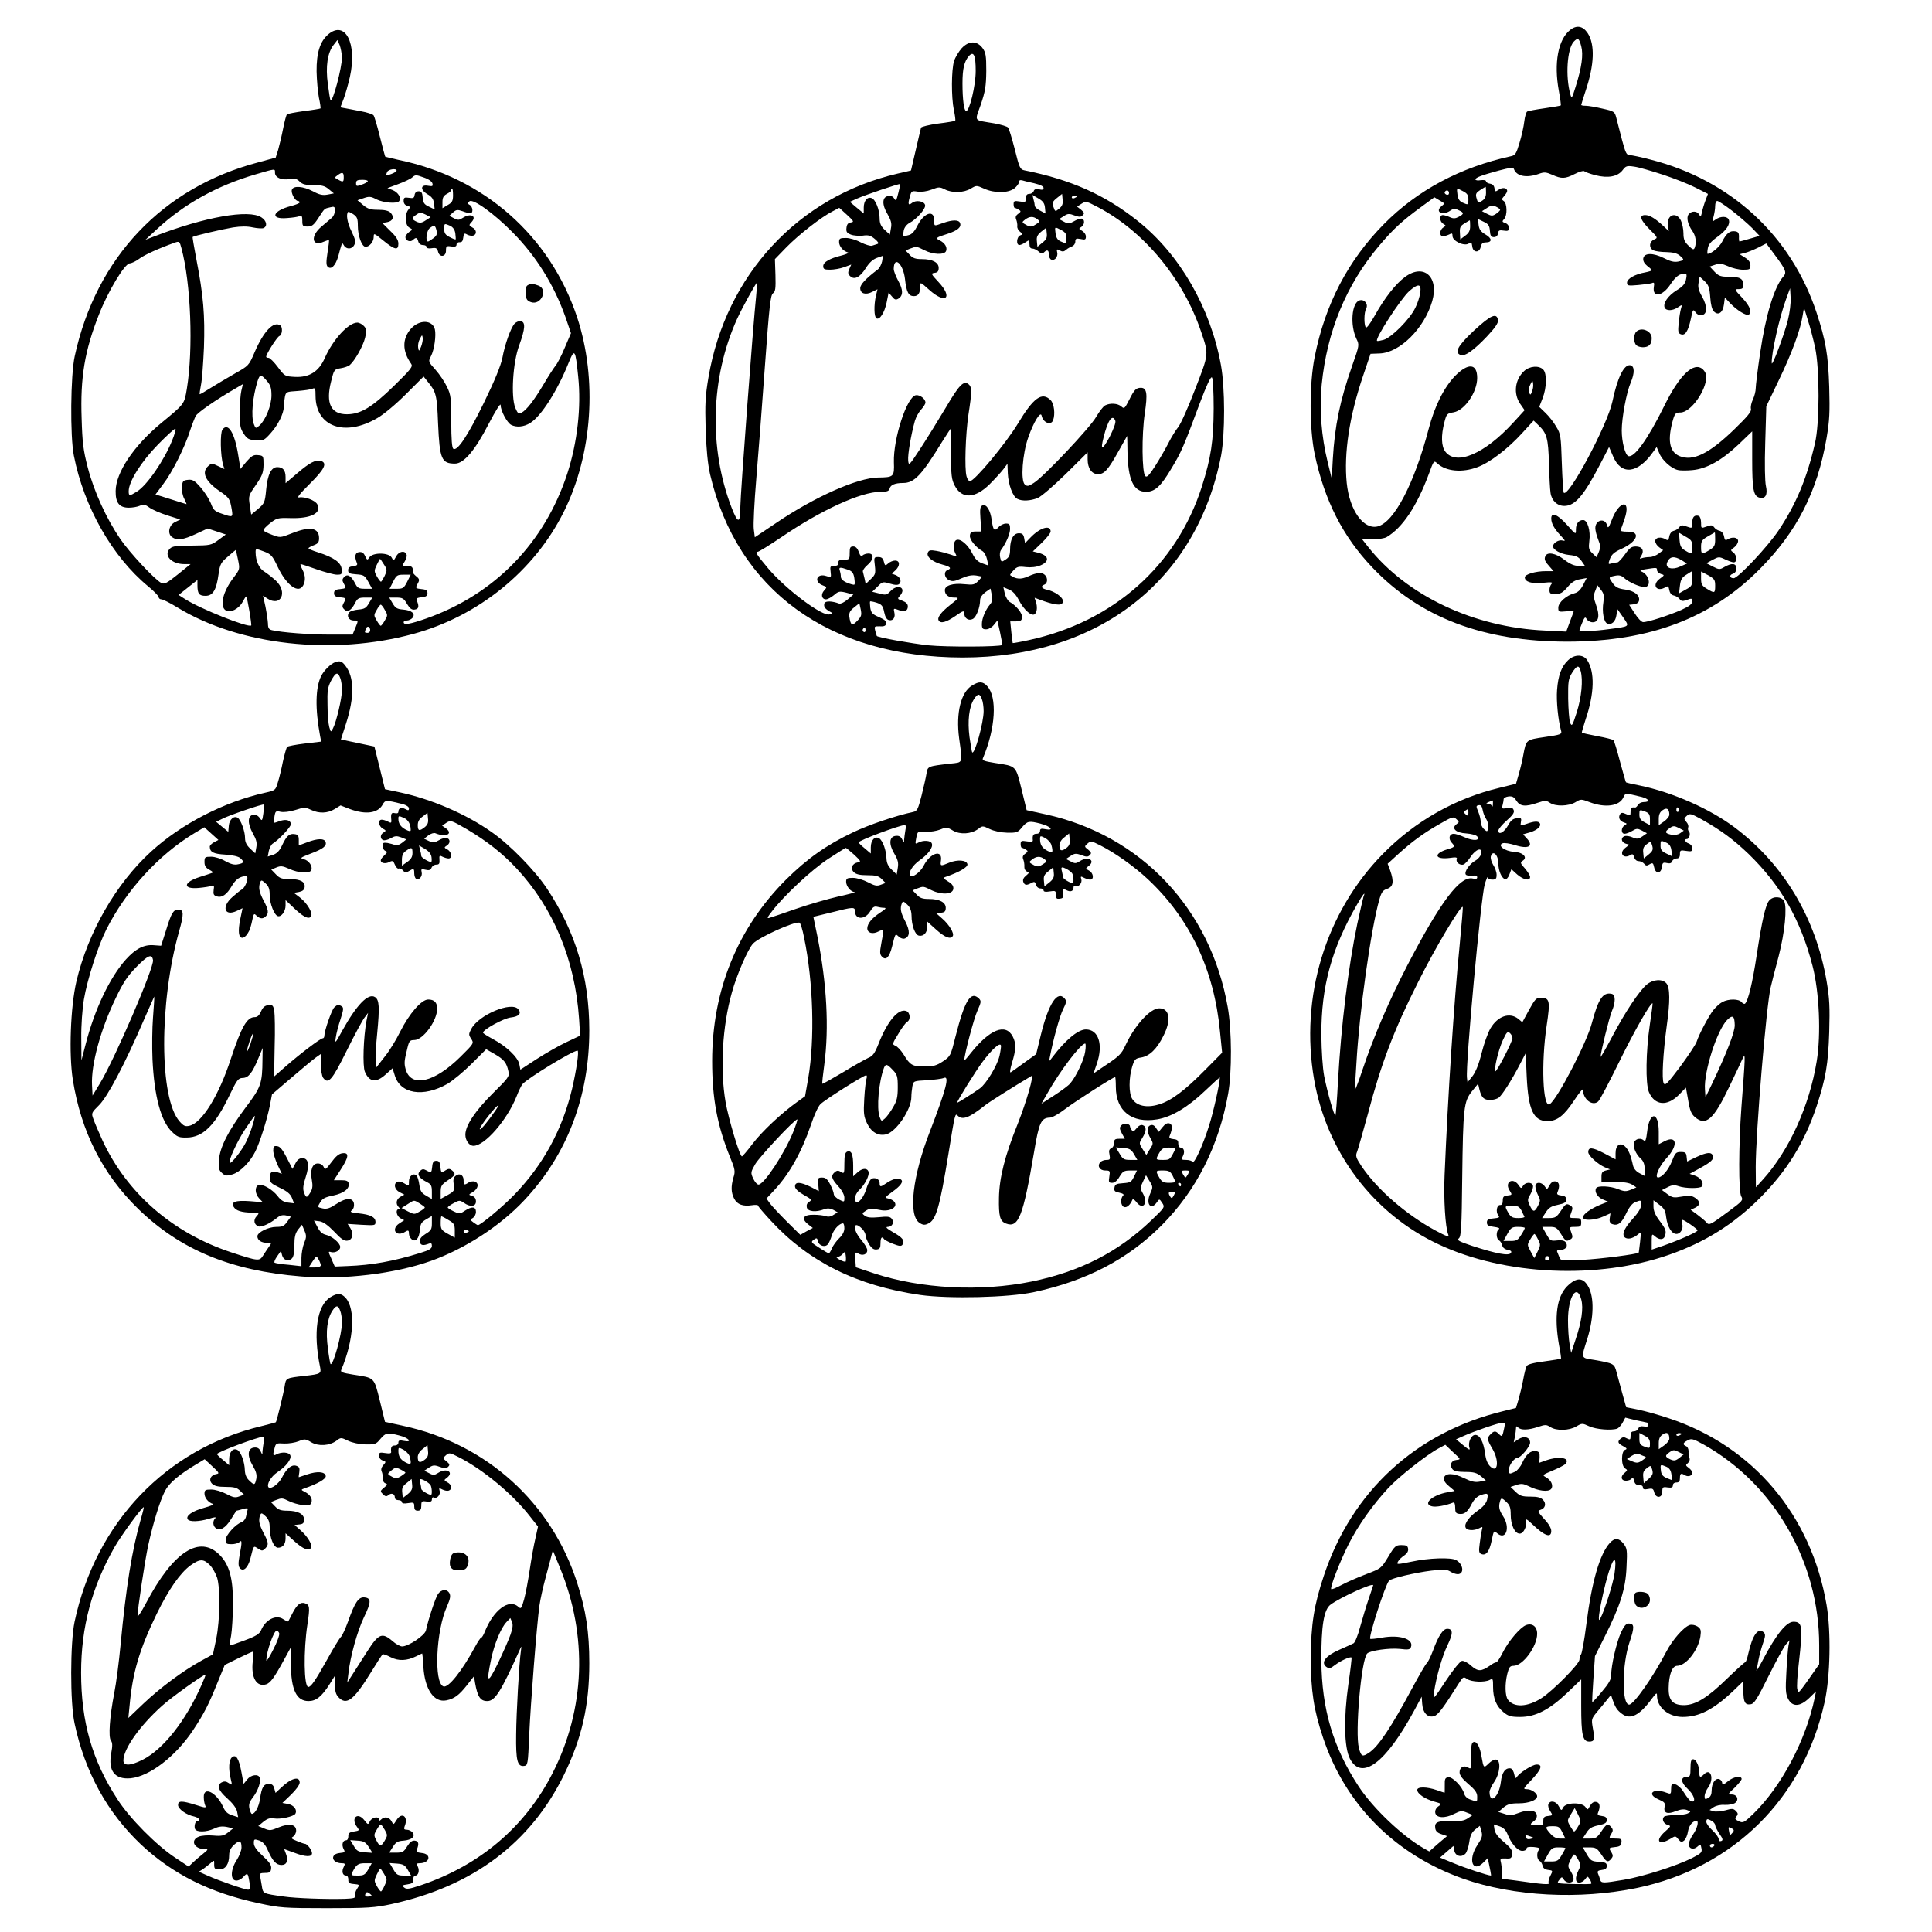 <?xml version="1.0" encoding="UTF-8" standalone="yes"?>
<svg version="1.0" xmlns="http://www.w3.org/2000/svg" width="1096" height="1096" viewBox="0 0 1096 1096" preserveAspectRatio="xMidYMid meet">
  <g transform="translate(0,1096) scale(0.1,-0.1)" fill="#000000" stroke="none">
    <path d="M8907 10790 c-68 -54 -93 -187 -64 -345 8 -44 13 -82 11 -83 -1 -2
-42 -9 -91 -16 -49 -7 -94 -15 -100 -19 -5 -3 -13 -29 -16 -56 -3 -28 -15 -82
-27 -121 -18 -61 -24 -71 -48 -76 -288 -63 -531 -193 -720 -384 -204 -206
-335 -456 -394 -755 -31 -154 -30 -406 0 -551 56 -264 160 -468 327 -643 271
-285 631 -421 1108 -421 466 1 815 133 1092 414 210 212 325 438 377 741 17
101 19 146 15 290 -6 185 -20 263 -72 422 -145 437 -487 752 -943 868 -53 14
-106 25 -117 25 -18 0 -24 13 -44 88 -12 48 -27 104 -32 124 -9 35 -12 37 -79
52 -38 9 -80 16 -94 16 -15 0 -26 2 -26 5 0 2 11 37 24 77 51 151 55 267 12
331 -27 40 -62 46 -99 17z m63 -92 c13 -48 3 -120 -32 -231 -21 -67 -22 -69
-30 -41 -28 101 -18 255 19 297 24 25 31 21 43 -25z m461 -728 c64 -21 148
-54 187 -74 l71 -36 -14 -37 c-8 -21 -17 -51 -20 -68 -6 -25 -8 -27 -16 -12
-12 21 -42 22 -59 2 -15 -18 -6 -58 21 -96 19 -27 24 -64 13 -94 -6 -14 -11
-12 -35 11 -23 22 -29 36 -29 71 0 24 -7 57 -15 73 -27 53 -82 30 -73 -30 l5
-31 -31 29 c-46 43 -78 62 -103 62 -36 0 -28 -28 25 -81 47 -47 48 -48 25 -58
-28 -13 -30 -47 -4 -61 11 -5 44 -10 73 -10 37 -1 60 -6 76 -19 29 -25 28 -27
-9 -35 -22 -4 -44 1 -80 20 -62 31 -112 30 -117 -2 -2 -14 6 -29 22 -42 15
-11 26 -22 26 -25 0 -3 -16 -8 -36 -12 -58 -10 -104 -36 -104 -58 0 -18 5 -19
63 -14 34 3 69 8 78 11 13 6 15 1 11 -22 -9 -64 50 -53 95 16 21 32 42 52 59
56 33 9 36 6 28 -32 -5 -22 -18 -38 -53 -59 -49 -31 -77 -72 -68 -97 8 -21 46
-20 76 1 24 16 24 16 17 -8 -4 -13 -10 -50 -13 -81 -5 -49 -3 -59 12 -64 25
-10 42 18 57 87 11 54 13 57 26 38 8 -12 23 -19 35 -17 33 5 34 49 3 105 -20
35 -25 54 -20 80 l6 34 28 -26 c23 -22 28 -37 32 -91 3 -43 10 -70 21 -81 25
-25 51 -6 57 41 l5 38 30 -32 c38 -40 92 -73 105 -65 21 13 8 48 -36 95 -46
49 -46 50 -20 50 20 0 26 5 26 23 0 36 -19 47 -80 47 -49 0 -60 4 -84 29 l-27
29 30 10 c25 9 39 7 74 -8 23 -11 61 -20 85 -20 38 0 42 2 42 25 0 17 -10 31
-31 44 l-30 19 28 7 c15 3 49 17 76 30 l47 24 46 -62 c64 -85 71 -103 52 -124
-53 -60 -101 -219 -133 -436 -14 -94 -25 -185 -25 -200 0 -16 -7 -44 -16 -63
-9 -19 -14 -43 -11 -54 4 -14 -19 -42 -92 -113 -145 -141 -237 -186 -314 -154
-58 25 -69 93 -35 210 10 32 15 37 41 37 58 0 147 124 147 205 0 12 -9 30 -20
40 -51 46 -133 -32 -220 -210 -92 -186 -170 -295 -203 -282 -18 7 -37 81 -37
145 0 72 27 217 51 272 23 54 22 93 -2 98 -36 7 -74 -71 -102 -206 -28 -132
-248 -545 -276 -517 -3 4 -8 79 -11 168 -5 153 -6 165 -32 207 -14 25 -42 60
-61 78 l-35 34 19 49 c24 61 25 142 3 163 -24 24 -77 20 -108 -9 -52 -48 -62
-128 -22 -186 l25 -36 -65 -71 c-161 -176 -321 -245 -384 -165 -24 30 -26 92
-6 168 12 47 15 50 52 56 63 11 134 114 134 195 0 83 -51 87 -126 11 -63 -66
-115 -170 -149 -299 -81 -310 -196 -530 -289 -554 -81 -20 -160 91 -176 246
-17 168 15 380 93 609 l42 124 52 2 c114 4 253 142 298 297 39 137 -47 215
-153 138 -53 -38 -118 -121 -173 -220 -27 -48 -47 -74 -51 -67 -11 17 -10 85
2 106 14 26 -10 56 -38 47 -44 -14 -54 -140 -17 -218 17 -35 17 -36 -24 -152
-70 -200 -99 -342 -110 -531 l-6 -110 -23 93 c-36 146 -48 300 -34 441 30 300
138 564 324 785 81 96 129 141 244 225 l71 52 30 -18 c30 -17 30 -17 10 -33
-39 -32 7 -55 50 -25 17 12 27 13 47 3 32 -14 33 -21 1 -38 -19 -10 -30 -11
-50 -2 -14 7 -32 12 -40 12 -21 0 -19 -37 3 -50 16 -10 16 -10 0 -20 -22 -14
-24 -50 -2 -50 8 0 24 5 35 10 16 9 19 7 19 -9 0 -28 65 -59 91 -43 15 10 18
8 21 -16 4 -36 41 -38 48 -2 4 18 11 25 29 25 37 0 36 23 -2 45 -27 16 -36 29
-39 54 l-4 34 33 -16 c26 -12 33 -22 35 -51 2 -28 7 -36 23 -36 13 0 21 8 23
21 2 17 8 20 32 16 25 -4 30 -1 30 16 0 12 -9 23 -21 27 -18 6 -19 9 -6 23 19
21 17 90 -3 102 -12 8 -12 11 3 28 9 10 17 23 17 29 0 18 -27 22 -48 7 -19
-13 -21 -12 -24 8 -2 15 -11 24 -25 26 -13 2 -23 8 -23 14 0 6 -13 8 -30 6
-16 -3 -30 -1 -30 4 0 11 35 24 134 51 60 16 81 18 84 9 14 -42 72 -53 142
-28 30 11 40 10 75 -5 53 -24 73 -24 128 4 25 13 50 20 54 16 4 -4 33 -15 64
-23 71 -18 126 -8 154 29 18 24 24 26 65 20 25 -3 97 -24 161 -45z m-1001
-103 c0 -22 -7 -36 -21 -45 -24 -16 -25 -15 -34 18 -5 20 0 28 22 42 15 10 29
18 31 18 1 0 2 -15 2 -33z m-130 8 c23 -12 30 -22 30 -45 0 -34 0 -34 -34 -19
-17 8 -25 21 -28 45 -5 39 -6 39 32 19z m-80 -10 c0 -9 -6 -12 -15 -9 -8 4
-12 10 -9 15 8 14 24 10 24 -6z m1604 -99 c39 -30 91 -75 115 -99 l43 -45 -55
-16 c-30 -9 -57 -16 -59 -16 -2 0 -4 12 -3 28 0 21 -5 28 -23 30 -29 4 -48
-11 -73 -60 -15 -30 -61 -68 -82 -68 -2 0 -2 13 1 30 3 22 17 39 53 65 52 37
76 73 66 99 -8 20 -46 21 -74 1 -21 -15 -21 -15 -12 17 5 18 9 45 9 60 0 16 5
28 12 28 6 0 43 -24 82 -54z m-1314 4 c0 -4 -10 -14 -23 -23 -20 -13 -26 -13
-51 0 l-29 15 28 18 c22 15 33 16 51 8 13 -6 24 -14 24 -18z m-170 -93 c0 -25
-7 -39 -28 -54 l-28 -21 -2 37 c-2 30 2 39 25 53 16 10 29 18 31 18 1 0 2 -15
2 -33z m-283 -377 c-3 -22 -15 -61 -28 -86 -30 -64 -136 -170 -180 -182 -18
-5 -35 -8 -37 -6 -14 11 134 239 183 283 51 44 69 42 62 -9z m2085 -158 c-21
-83 -90 -266 -91 -242 -3 55 44 262 82 365 l22 60 3 -53 c2 -30 -5 -87 -16
-130z m155 -154 c26 -120 26 -431 -1 -543 -46 -200 -107 -345 -207 -495 -62
-92 -229 -270 -254 -270 -23 0 -27 18 -5 25 13 4 20 15 20 31 0 29 -25 32 -67
8 -27 -16 -31 -16 -66 2 l-37 19 35 19 c34 18 37 19 71 3 19 -9 41 -17 49 -17
21 0 19 40 -2 56 -17 12 -17 14 5 29 12 9 22 25 22 36 0 21 -33 26 -60 9 -12
-7 -16 -4 -20 18 -3 16 -13 28 -25 31 -11 2 -25 11 -31 20 -10 13 -17 14 -43
4 -31 -11 -31 -11 -31 22 0 18 -6 35 -12 38 -25 8 -38 -5 -38 -38 0 -33 0 -33
-31 -22 -26 10 -33 9 -43 -4 -6 -9 -20 -18 -31 -20 -12 -3 -22 -15 -25 -31 -4
-22 -8 -25 -20 -18 -27 17 -60 12 -60 -9 0 -11 10 -27 23 -36 l22 -16 -25 -19
c-14 -11 -37 -20 -52 -20 -14 0 -34 -3 -43 -6 -15 -6 -15 -4 -4 13 18 30 5 53
-31 53 -25 0 -36 -8 -62 -45 -18 -25 -37 -45 -42 -45 -6 0 -21 -3 -33 -6 -21
-6 -21 -5 -10 26 9 24 24 38 62 55 95 42 116 101 37 99 -27 0 -41 3 -38 10 3
6 12 34 22 62 39 116 -31 107 -74 -9 -16 -41 -20 -46 -25 -28 -11 45 -67 33
-67 -15 0 -13 7 -42 16 -64 14 -34 14 -45 4 -71 l-13 -30 -23 22 c-21 20 -23
29 -18 70 8 57 -10 119 -35 119 -25 0 -41 -20 -41 -54 0 -30 0 -30 -51 27 -53
59 -89 74 -89 36 0 -28 16 -57 54 -98 27 -29 28 -32 10 -27 -21 6 -54 -14 -54
-33 0 -20 44 -44 90 -49 41 -4 54 -10 71 -33 l20 -29 -35 0 c-26 0 -49 10 -82
35 -49 38 -98 46 -108 19 -7 -18 -2 -29 27 -61 l20 -23 -44 0 c-59 0 -119 -18
-119 -35 0 -26 40 -38 104 -31 47 5 57 3 48 -6 -7 -7 -12 -22 -12 -35 0 -20 5
-23 34 -23 28 0 41 8 68 39 23 28 44 41 71 45 l38 7 -20 -39 c-14 -27 -29 -42
-48 -47 -46 -11 -93 -53 -93 -82 0 -24 2 -25 45 -21 25 2 44 1 42 -2 -1 -3
-11 -29 -22 -59 l-20 -54 -120 6 c-404 18 -784 197 -1004 475 l-33 42 59 0
c32 1 67 6 79 13 90 53 171 174 240 359 28 77 28 77 49 58 48 -44 140 -53 227
-20 70 26 172 104 253 193 l65 71 26 -25 c49 -46 57 -74 61 -219 2 -74 6 -149
9 -166 6 -44 38 -74 78 -74 61 0 111 59 202 234 l52 100 23 -53 c46 -109 139
-99 226 24 l21 29 15 -35 c16 -40 67 -86 104 -95 13 -4 51 -4 83 -1 81 7 167
55 263 146 l77 74 0 -161 c0 -168 7 -206 41 -215 34 -9 48 17 37 65 -6 26 -8
122 -4 248 l6 205 70 146 c75 155 124 289 136 367 l8 47 22 -72 c13 -39 31
-109 41 -155z m-1606 -248 c-8 -22 -10 -23 -16 -7 -4 10 -2 30 6 45 12 25 13
25 16 7 2 -12 0 -32 -6 -45z m909 -882 c0 -43 -2 -44 -40 -21 -23 13 -29 25
-32 58 l-3 43 37 -22 c33 -18 38 -26 38 -58z m130 42 c0 -35 -5 -43 -32 -60
-45 -27 -48 -26 -48 18 0 32 5 40 38 59 20 12 38 22 40 23 1 0 2 -18 2 -40z
m-190 -118 l30 -19 -39 -17 c-45 -21 -85 -9 -74 22 14 36 39 40 83 14z m-140
-56 c0 -8 10 -18 22 -22 22 -6 21 -7 -5 -26 -50 -36 -19 -81 33 -48 12 7 16 4
20 -18 3 -17 13 -28 25 -30 11 -2 26 -11 33 -20 10 -13 17 -14 42 -5 27 10 30
9 30 -8 0 -15 -16 -28 -62 -49 -71 -31 -191 -70 -217 -69 -9 0 -30 22 -47 49
l-32 49 27 3 c16 2 27 10 29 21 6 30 -27 56 -80 63 -38 5 -53 13 -68 34 -26
36 -26 36 12 44 24 5 37 1 52 -13 25 -23 87 -51 115 -51 41 0 28 70 -17 88
-12 5 -5 9 23 13 64 10 65 10 65 -5z m200 -48 c0 -39 -3 -45 -38 -63 l-37 -21
5 43 c4 34 11 47 35 62 17 11 31 20 33 20 1 1 2 -18 2 -41z m130 -40 c0 -44
-3 -45 -47 -18 -28 17 -33 25 -33 59 l0 39 40 -21 c35 -20 40 -26 40 -59z
m-634 -93 c-9 -55 2 -115 22 -122 24 -10 47 11 52 48 l5 34 33 -47 c37 -54 41
-51 -81 -67 -84 -12 -167 -14 -167 -6 0 3 7 22 16 43 13 32 17 35 25 20 6 -10
21 -18 34 -18 34 0 42 37 19 99 -15 42 -15 54 -4 80 l12 31 20 -26 c16 -20 19
-33 14 -69z"/>
    <path d="M8362 9085 c-93 -87 -113 -125 -76 -139 24 -9 74 26 149 105 47 50
65 77 63 92 -6 45 -40 31 -136 -58z"/>
    <path d="M9282 9078 c-7 -7 -12 -24 -12 -38 0 -14 5 -31 12 -38 7 -7 24 -12
38 -12 34 0 50 17 50 52 0 41 -59 65 -88 36z"/>
    <path d="M1862 10765 c-46 -39 -67 -104 -66 -210 1 -49 7 -116 13 -148 7 -32
11 -60 9 -62 -2 -2 -44 -9 -93 -15 -50 -7 -93 -15 -97 -19 -4 -3 -14 -40 -22
-81 -8 -41 -21 -95 -28 -120 l-14 -44 -99 -27 c-543 -143 -920 -541 -1041
-1099 -24 -108 -27 -455 -5 -565 57 -291 218 -573 420 -740 33 -27 61 -56 61
-62 0 -7 7 -13 16 -13 8 0 50 -21 92 -47 352 -214 881 -273 1337 -149 368 100
686 357 853 692 163 326 192 752 76 1104 -154 463 -529 793 -1013 893 -40 9
-74 17 -76 19 -1 2 -15 53 -30 113 -15 61 -31 115 -36 121 -5 6 -37 17 -72 23
-34 7 -74 14 -89 17 l-27 5 18 47 c10 26 26 82 36 126 42 189 -26 323 -123
241z m78 -131 c0 -57 -52 -255 -65 -243 -2 2 -9 43 -15 91 -14 101 -2 180 33
224 l21 27 13 -29 c6 -16 12 -47 13 -70z m-380 -654 c0 -27 36 -43 81 -36 31
5 43 2 59 -14 16 -16 33 -20 79 -20 48 0 65 -5 87 -24 l28 -23 -36 -7 c-28 -5
-46 -1 -83 19 -56 29 -110 33 -119 9 -7 -18 18 -64 34 -64 6 0 10 -4 10 -8 0
-5 -23 -14 -50 -21 -105 -27 -121 -77 -21 -68 31 2 63 7 71 11 12 5 15 -1 15
-26 0 -30 3 -33 30 -33 24 0 35 8 61 48 37 57 33 53 67 61 24 6 27 4 27 -19 0
-14 -8 -32 -17 -40 -10 -8 -37 -31 -60 -51 -64 -54 -54 -116 14 -85 14 6 27
10 29 8 2 -1 -2 -33 -8 -70 -8 -52 -8 -71 1 -80 19 -19 44 5 60 59 7 27 15 56
18 64 4 13 6 12 14 -2 14 -24 46 -23 59 3 9 17 6 31 -16 77 -24 48 -32 97 -19
110 2 2 15 -4 29 -13 22 -15 26 -25 26 -66 0 -58 23 -119 44 -119 22 0 46 29
46 56 0 23 2 22 55 -21 65 -53 85 -57 85 -17 0 20 -13 41 -46 72 l-45 45 28 5
c33 6 41 31 18 54 -11 11 -34 16 -70 16 -43 0 -59 5 -85 27 l-32 27 35 12 c31
11 41 10 73 -7 41 -20 119 -26 129 -9 12 19 -6 48 -36 61 l-31 12 62 23 c33
12 69 29 79 38 16 15 22 15 63 0 28 -9 48 -23 51 -34 4 -16 1 -18 -23 -14 -44
9 -48 -22 -6 -47 26 -15 35 -28 38 -53 l4 -34 -33 16 c-26 12 -33 22 -35 51
-2 28 -7 36 -23 36 -13 0 -21 -8 -23 -21 -2 -17 -8 -20 -32 -16 -26 4 -30 1
-30 -18 0 -14 8 -24 20 -27 18 -5 19 -8 7 -22 -22 -26 -19 -89 5 -102 20 -11
20 -11 -1 -25 -12 -9 -21 -22 -21 -30 0 -19 28 -30 43 -15 16 16 24 14 30 -9
3 -12 14 -20 26 -20 12 0 21 -5 21 -11 0 -7 12 -10 29 -7 25 4 31 0 36 -19 8
-35 45 -31 45 5 0 26 3 28 30 24 22 -3 30 0 30 11 0 8 8 14 18 13 12 -1 18 7
20 26 3 25 6 27 23 17 12 -6 27 -8 35 -5 21 8 17 34 -7 46 -19 11 -20 13 -4
30 32 35 -5 53 -50 24 -20 -13 -27 -14 -50 -2 l-26 14 21 19 c18 16 25 17 54
7 18 -7 38 -12 44 -12 18 0 15 38 -4 48 -13 7 -13 10 -1 20 20 17 140 -69 247
-178 133 -135 233 -296 299 -482 l30 -88 -35 -82 c-19 -46 -43 -92 -53 -103
-9 -11 -39 -57 -66 -103 -56 -94 -97 -147 -126 -163 -17 -9 -22 -5 -36 28 -25
62 -14 256 22 353 35 96 37 134 9 138 -11 2 -27 -5 -36 -15 -21 -25 -54 -116
-68 -193 -9 -44 -42 -126 -105 -255 -92 -188 -150 -275 -173 -261 -8 5 -12 52
-12 154 0 133 -2 152 -24 197 -13 28 -42 71 -65 97 -42 47 -42 47 -26 78 19
36 30 118 22 152 -14 55 -89 56 -136 3 -50 -57 -49 -127 1 -198 12 -16 1 -30
-97 -126 -125 -122 -190 -161 -267 -161 -91 0 -121 62 -90 185 17 69 18 70 54
76 20 3 44 11 52 18 28 24 75 106 87 154 10 42 9 50 -6 67 -10 11 -27 20 -38
20 -50 0 -138 -96 -184 -200 -34 -78 -88 -112 -170 -108 -57 3 -58 4 -97 56
-21 28 -45 52 -52 52 -8 0 -14 3 -14 6 0 16 62 113 75 118 17 6 20 52 4 61
-38 24 -94 -35 -145 -154 -32 -75 -34 -76 -110 -119 -42 -24 -104 -61 -138
-82 -33 -21 -62 -38 -63 -36 -2 1 2 25 7 52 6 27 13 123 17 214 6 181 -3 294
-43 499 -13 69 -23 126 -21 127 6 6 169 44 229 54 46 7 81 7 112 0 25 -5 52
-7 60 -4 25 10 19 42 -11 61 -71 47 -323 2 -603 -106 l-55 -21 65 60 c154 143
341 247 560 311 116 34 110 33 110 9z m690 12 c0 -4 -13 -13 -30 -19 -33 -12
-33 -12 -24 11 6 16 54 23 54 8z m-300 -37 c0 -28 -3 -30 -32 -14 -21 11 -21
12 -3 25 27 20 35 17 35 -11z m136 -24 c-3 -5 -19 -14 -36 -19 -27 -10 -30 -9
-30 9 0 15 7 19 36 19 19 0 33 -4 30 -9z m484 -79 c0 -31 -5 -41 -30 -55 l-30
-18 0 34 c0 26 6 37 25 47 14 7 25 17 25 22 0 4 2 8 5 8 3 0 5 -17 5 -38z
m-155 -142 c-22 -15 -33 -16 -51 -8 -30 14 -30 22 -1 41 19 13 25 13 51 0 l29
-15 -28 -18z m139 -31 c16 -8 26 -22 29 -43 2 -17 3 -32 2 -34 -2 -2 -17 4
-34 13 -24 12 -31 22 -31 45 0 34 0 34 34 19z m-78 -25 c5 -21 2 -31 -17 -45
-13 -10 -27 -19 -31 -19 -16 0 -8 63 10 76 25 19 31 17 38 -12z m-1447 -101
c54 -200 68 -572 31 -798 -15 -89 -11 -84 -148 -197 -154 -128 -255 -279 -256
-383 -1 -68 21 -95 75 -95 21 0 49 5 62 11 21 9 30 8 54 -10 16 -12 62 -32
103 -45 l73 -23 -29 -14 c-36 -17 -46 -66 -18 -86 28 -20 62 -16 135 18 l67
31 52 -17 51 -17 -42 -31 c-41 -30 -45 -31 -150 -32 -87 0 -111 -3 -125 -17
-38 -38 8 -88 82 -88 l35 0 -73 -59 c-61 -49 -76 -57 -93 -48 -37 19 -180 172
-233 250 -78 114 -149 269 -184 404 -26 100 -31 143 -35 280 -8 231 17 383 98
588 51 131 146 290 175 291 12 1 37 13 55 27 28 21 109 58 199 90 27 10 29 8
39 -30z m1360 -559 c-12 -29 -13 -29 -17 -5 -2 13 2 35 10 49 12 23 13 24 16
6 2 -11 -3 -34 -9 -50z m891 -171 c18 -172 -5 -373 -61 -547 -129 -396 -413
-688 -802 -825 -92 -32 -127 -38 -127 -21 0 6 8 10 19 10 10 0 24 7 31 15 19
23 -4 43 -53 47 -34 3 -44 8 -60 36 l-19 32 40 0 c35 0 43 -4 61 -36 16 -26
27 -35 44 -32 22 3 26 17 12 50 -5 13 0 17 27 20 25 2 33 8 33 23 0 15 -8 21
-32 23 -37 4 -38 5 -22 34 10 18 8 25 -10 39 -12 10 -21 21 -20 26 4 24 -4 33
-31 33 -30 0 -30 0 -14 25 9 14 14 32 10 40 -9 24 -44 18 -59 -12 -14 -26 -15
-26 -25 -6 -16 29 -106 30 -126 2 -12 -18 -13 -18 -25 7 -8 18 -18 24 -34 22
-23 -3 -27 -25 -13 -60 6 -13 1 -17 -21 -20 -20 -2 -28 -8 -28 -23 0 -17 8
-20 46 -23 42 -3 48 -6 68 -42 l22 -40 -40 0 c-34 0 -43 4 -55 28 -23 45 -44
58 -62 40 -13 -12 -14 -20 -5 -36 16 -29 15 -30 -21 -34 -25 -2 -33 -8 -33
-23 0 -15 8 -21 33 -23 36 -4 37 -5 21 -34 -9 -16 -8 -24 5 -36 18 -18 39 -5
62 40 12 24 21 28 55 28 l41 0 -19 -32 c-16 -28 -26 -33 -60 -36 -23 -2 -46
-9 -52 -16 -17 -20 -2 -46 25 -46 28 0 28 2 9 -44 l-15 -36 -128 0 c-116 0
-273 12 -329 25 -18 4 -23 13 -23 38 -1 17 -7 60 -14 95 l-14 63 24 -16 c77
-50 118 35 49 101 -20 18 -49 41 -65 51 -30 17 -50 62 -50 110 0 22 0 22 46 5
42 -16 49 -23 80 -89 50 -104 117 -153 144 -104 14 27 13 57 -5 91 -9 17 -13
30 -9 30 3 0 44 -13 91 -30 46 -16 98 -30 114 -30 28 0 30 2 27 32 -3 37 -44
66 -135 95 -29 9 -53 19 -53 23 0 3 14 11 30 17 24 9 30 17 30 40 0 60 -52 69
-156 27 -64 -25 -65 -25 -110 -8 -24 9 -47 20 -49 25 -3 4 13 22 36 40 38 30
45 32 115 30 118 -4 181 29 154 78 -12 23 -72 45 -103 39 -16 -3 3 20 60 77
84 83 101 118 64 130 -29 9 -64 -9 -135 -70 l-66 -56 0 34 c0 39 -15 57 -47
57 -34 0 -55 -41 -63 -127 -7 -74 -10 -79 -46 -110 l-39 -32 -8 52 c-8 52 -8
55 34 115 37 54 43 70 44 115 0 51 -1 52 -31 55 -26 3 -37 -4 -66 -37 l-34
-41 -12 74 c-20 130 -58 192 -90 149 -14 -18 -12 -149 4 -201 l7 -23 -36 17
c-35 17 -37 17 -57 -1 -38 -35 -15 -85 64 -140 57 -39 60 -43 71 -107 7 -43 5
-44 -57 -22 -40 13 -48 21 -62 59 -10 24 -35 64 -58 90 -34 39 -46 46 -72 43
-28 -3 -31 -7 -34 -40 -2 -20 4 -51 13 -67 8 -17 14 -31 13 -31 -2 0 -42 13
-90 28 l-86 27 44 59 c51 66 123 210 152 303 11 33 26 71 32 83 11 20 115 92
222 154 l46 27 -9 -38 c-5 -21 -9 -77 -9 -124 0 -73 3 -91 23 -120 19 -29 29
-34 68 -37 43 -3 48 0 83 39 43 47 75 112 76 150 0 15 3 40 6 57 6 29 8 30 73
34 36 3 74 8 84 13 15 6 17 1 17 -41 1 -175 165 -234 350 -126 37 21 106 79
163 136 l100 100 24 -30 c47 -57 52 -75 58 -235 9 -203 19 -229 96 -229 50 0
113 73 192 227 40 76 67 119 67 105 0 -32 36 -99 59 -112 30 -16 73 -12 108
10 62 37 156 185 219 343 34 83 38 76 54 -80z m-1766 -24 c21 -24 26 -41 26
-82 0 -57 -33 -139 -68 -171 -21 -18 -22 -18 -32 8 -17 45 -7 153 21 244 13
40 20 40 53 1z m-538 -339 c-47 -116 -143 -254 -200 -289 -42 -26 -46 -26 -46
3 0 54 71 167 166 264 52 53 96 93 99 90 4 -3 -5 -34 -19 -68z m374 -674 c11
-54 11 -55 -23 -100 -63 -81 -83 -166 -46 -189 25 -16 74 9 95 48 10 19 19 33
21 31 6 -5 32 -160 28 -164 -15 -15 -289 94 -376 150 l-36 23 54 43 53 42 0
-29 c0 -49 9 -61 46 -61 42 0 62 34 74 124 8 55 13 65 52 98 24 21 44 38 45
38 1 0 7 -24 13 -54z m828 -28 c19 -29 19 -33 4 -65 -9 -18 -18 -33 -21 -33
-3 0 -14 14 -23 30 -16 29 -16 33 -1 65 9 19 18 35 19 35 1 0 11 -14 22 -32z
m132 -98 c-19 -37 -24 -40 -60 -40 l-40 0 20 40 c19 37 24 40 60 40 l40 0 -20
-40z m-127 -160 c17 -29 17 -31 0 -60 -9 -16 -20 -30 -23 -30 -3 0 -14 14 -23
30 -17 29 -17 31 0 60 9 17 20 30 23 30 3 0 14 -13 23 -30z m-83 -116 c0 -8
-7 -14 -15 -14 -17 0 -18 2 -9 24 7 18 24 12 24 -10z"/>
    <path d="M2992 9341 c-8 -5 -12 -23 -10 -47 2 -32 8 -40 30 -48 58 -20 99 73
42 94 -31 12 -45 12 -62 1z"/>
    <path d="M5456 10687 c-17 -19 -37 -52 -44 -74 -15 -51 -16 -202 -1 -277 7
-31 10 -58 8 -61 -3 -2 -47 -10 -98 -16 -51 -7 -94 -18 -96 -23 -2 -6 -15 -63
-30 -127 l-27 -116 -77 -18 c-562 -131 -973 -574 -1072 -1156 -18 -106 -20
-149 -16 -294 4 -116 12 -197 25 -255 153 -658 677 -1039 1432 -1040 772 0
1329 435 1467 1145 23 123 23 385 -1 515 -59 324 -234 628 -471 816 -185 148
-380 235 -645 288 -23 5 -28 16 -53 118 -16 62 -33 118 -38 124 -5 7 -40 17
-77 24 -123 21 -113 7 -78 107 25 75 30 103 31 190 0 88 -3 105 -21 130 -32
43 -77 43 -118 0z m79 -130 c0 -82 -35 -227 -54 -227 -12 0 -21 64 -21 157 0
84 10 125 37 156 27 29 38 3 38 -86z m333 -637 c33 -8 52 -17 52 -26 0 -10 -7
-13 -25 -8 -18 4 -27 1 -31 -10 -3 -9 -15 -16 -25 -16 -13 0 -19 -7 -19 -24 0
-23 -3 -24 -35 -19 -31 5 -35 3 -35 -16 0 -11 3 -21 8 -21 4 0 14 -5 22 -10
13 -8 12 -11 -4 -23 -14 -10 -17 -19 -11 -33 4 -10 7 -27 6 -37 -2 -10 6 -25
16 -32 17 -13 17 -14 1 -20 -21 -8 -25 -55 -5 -55 7 0 23 7 35 16 21 14 22 14
22 -10 0 -18 5 -26 17 -26 9 0 25 -8 35 -17 14 -13 21 -14 30 -5 18 18 28 14
28 -12 0 -13 6 -26 14 -29 20 -8 40 18 33 43 -4 17 -2 18 15 9 15 -8 24 -7 36
4 9 8 25 17 35 20 9 4 17 15 17 26 0 17 5 20 30 15 26 -6 30 -3 30 14 0 12
-10 26 -22 33 -19 10 -19 12 -5 21 22 12 22 48 1 48 -9 0 -28 -7 -43 -16 -25
-14 -31 -15 -55 -2 l-28 15 27 17 c22 15 31 15 60 4 28 -10 37 -10 47 1 11 10
9 16 -9 31 l-23 18 25 16 c25 16 28 15 93 -19 261 -137 483 -404 585 -705 45
-133 46 -124 -34 -330 -39 -102 -82 -198 -96 -214 -13 -16 -38 -56 -55 -90
-17 -34 -51 -92 -75 -130 -34 -53 -47 -66 -56 -57 -19 19 -21 233 -3 355 17
113 12 146 -22 146 -27 0 -38 -11 -66 -68 -26 -50 -28 -53 -45 -38 -20 18 -63
21 -92 6 -11 -6 -33 -35 -50 -64 -33 -60 -300 -343 -355 -376 -29 -19 -37 -20
-50 -9 -25 21 -14 174 19 267 30 87 70 152 76 124 8 -40 53 -58 65 -26 13 34
6 94 -14 114 -49 49 -97 14 -185 -132 -68 -113 -247 -328 -273 -328 -6 0 -15
12 -19 28 -12 43 -6 236 11 351 20 129 20 155 1 171 -28 23 -53 -2 -130 -133
-43 -72 -108 -177 -144 -232 -64 -98 -66 -99 -69 -67 -3 33 16 145 38 224 6
21 22 50 35 64 14 15 25 33 25 40 0 21 -31 45 -54 42 -51 -7 -129 -246 -125
-381 3 -82 -1 -85 -90 -86 -117 -2 -360 -110 -577 -257 l-122 -82 -6 47 c-3
26 3 152 14 281 11 129 33 417 49 640 25 344 32 406 46 416 14 10 16 28 14
103 l-3 91 64 66 c70 72 201 174 263 205 l38 20 44 -40 c39 -36 41 -40 22 -43
-16 -2 -23 -11 -25 -30 -3 -23 2 -30 25 -39 15 -6 46 -8 67 -6 32 5 45 1 69
-19 19 -16 24 -25 15 -28 -7 -2 -21 -7 -31 -10 -9 -3 -38 6 -64 19 -26 14 -63
25 -84 25 -34 0 -39 -3 -39 -23 0 -24 22 -51 50 -59 8 -2 -7 -10 -34 -17 -70
-17 -106 -38 -106 -61 0 -17 7 -20 39 -20 21 0 57 6 79 14 l41 15 -11 -25 c-9
-20 -8 -28 4 -40 24 -24 56 -8 89 44 20 32 41 51 64 59 l34 12 -5 -32 c-4 -18
-15 -39 -26 -47 -66 -50 -98 -84 -98 -105 0 -31 31 -40 68 -21 l30 15 -9 -37
c-12 -53 -11 -120 3 -128 18 -11 46 32 58 91 l11 55 19 -22 c15 -19 22 -21 37
-12 27 17 27 50 -1 100 -14 26 -26 56 -26 68 1 78 54 30 64 -58 8 -73 20 -96
50 -96 26 0 36 17 36 57 0 24 2 23 51 -21 93 -84 138 -47 53 44 -43 46 -44 49
-22 52 17 2 23 9 23 28 0 31 -35 50 -96 50 -35 0 -51 5 -69 25 l-23 24 27 11
c36 13 35 13 81 -10 49 -25 113 -27 122 -4 8 21 -7 46 -36 60 -26 13 -24 16
46 38 57 19 78 38 69 61 -7 19 -42 19 -96 0 -54 -19 -50 -20 -50 14 0 63 -57
46 -95 -28 -17 -34 -32 -51 -51 -55 -33 -9 -34 -8 -27 27 3 16 16 33 32 42 41
21 93 81 89 101 -4 23 -52 31 -74 13 -21 -17 -25 -8 -13 33 9 35 11 36 44 31
22 -3 52 1 79 11 41 16 47 16 75 2 42 -22 109 -20 148 4 32 19 33 19 75 0 59
-27 137 -26 172 1 14 11 26 27 26 35 0 10 6 14 18 11 9 -3 41 -11 70 -17z
m-772 -55 c-10 -42 -14 -47 -23 -32 -6 12 -18 18 -34 15 -35 -5 -37 -48 -4
-103 20 -36 25 -52 19 -81 l-6 -35 -29 27 c-22 21 -29 37 -29 66 0 47 -23 106
-45 114 -24 10 -45 -15 -45 -53 l0 -34 -40 33 -39 33 42 19 c45 20 240 86 244
82 1 -1 -4 -24 -11 -51z m913 -88 c-23 -19 -23 -19 -33 9 -8 24 -5 31 20 51
l29 23 3 -32 c3 -24 -2 -37 -19 -51z m-81 4 l3 -32 -30 16 c-17 8 -31 21 -31
28 0 6 -3 23 -7 36 l-6 25 34 -20 c26 -15 35 -28 37 -53z m182 65 c0 -2 -7 -6
-15 -10 -8 -3 -15 -1 -15 4 0 6 7 10 15 10 8 0 15 -2 15 -4z m-226 -129 c17
-13 17 -14 -8 -30 -21 -14 -30 -15 -49 -6 -32 17 -32 18 -11 34 24 18 45 19
68 2z m29 -134 l-28 -23 -3 32 c-3 24 3 36 25 54 l28 22 3 -31 c3 -25 -2 -36
-25 -54z m107 72 c23 -12 30 -22 30 -45 0 -34 0 -34 -34 -19 -17 8 -25 21 -28
45 -5 39 -6 39 32 19z m-1731 -380 c-16 -148 -89 -1124 -89 -1187 0 -100 -13
-102 -50 -7 -130 338 -119 737 31 1069 29 64 111 212 114 207 1 -1 -2 -38 -6
-82z m2596 -633 c-1 -185 -15 -278 -67 -442 -143 -448 -502 -767 -981 -871
-49 -11 -91 -18 -92 -17 -1 2 -5 30 -8 63 l-6 60 32 0 c26 0 33 4 35 23 3 22
-33 67 -71 88 -10 6 -22 27 -27 47 l-8 36 31 -13 c21 -8 40 -28 57 -61 29 -56
74 -95 91 -78 12 12 15 41 5 70 l-7 22 55 -20 c74 -25 106 -25 106 1 0 22 -47
56 -92 65 -31 7 -36 20 -13 29 18 7 20 37 3 54 -17 17 -46 15 -96 -8 -40 -18
-69 -16 -101 7 -3 2 6 14 18 27 20 22 30 24 70 19 31 -3 59 0 84 10 54 23 47
57 -16 72 l-28 7 51 49 c27 26 50 55 50 64 0 40 -61 22 -115 -35 l-30 -31 -5
28 c-4 22 -11 28 -30 28 -31 0 -50 -35 -50 -91 0 -33 -5 -45 -25 -58 -24 -16
-25 -15 -31 10 -4 15 -2 34 4 43 30 41 52 93 52 121 0 25 -4 30 -23 30 -13 0
-32 -9 -42 -20 -24 -26 -31 -19 -39 38 -7 57 -30 94 -52 85 -14 -5 -16 -19
-12 -77 l5 -71 -31 0 c-25 0 -32 -5 -34 -23 -3 -22 33 -67 71 -88 10 -6 22
-27 26 -46 l8 -36 -34 12 c-26 9 -41 24 -57 56 -25 50 -67 86 -90 77 -18 -7
-21 -49 -6 -77 10 -18 8 -19 -27 -6 -21 7 -57 17 -81 21 -35 6 -43 4 -49 -11
-8 -23 27 -52 84 -67 45 -12 53 -21 28 -31 -23 -9 -18 -45 9 -57 19 -9 33 -7
72 11 34 15 59 19 83 15 l33 -6 -22 -24 c-21 -22 -29 -24 -79 -19 -65 7 -111
-7 -111 -34 0 -26 20 -42 53 -42 29 0 29 -1 -22 -41 -54 -43 -76 -73 -66 -89
11 -19 43 -10 94 25 44 31 51 33 51 16 0 -29 25 -45 49 -32 20 11 41 66 41
108 0 13 12 30 29 43 l30 21 7 -36 c4 -25 2 -41 -9 -53 -26 -30 -47 -80 -47
-112 0 -25 4 -30 24 -30 14 0 33 11 44 25 l20 25 15 -67 c8 -38 14 -70 12 -72
-11 -11 -317 -12 -416 -2 -96 10 -286 44 -295 53 -1 2 -5 15 -9 30 -6 24 -5
26 26 25 24 -2 34 3 37 16 2 12 -9 22 -41 36 -38 16 -45 24 -50 53 -2 18 -3
35 -1 36 1 2 18 -1 37 -7 29 -10 36 -18 43 -54 6 -29 15 -43 28 -45 23 -5 37
16 29 46 -5 21 -3 22 23 12 35 -14 54 -6 54 20 0 14 -10 24 -31 32 -28 9 -29
12 -15 27 42 46 -10 73 -53 27 -20 -21 -26 -23 -62 -13 l-41 10 30 29 c28 29
31 29 71 17 30 -9 45 -9 53 -1 15 15 3 41 -22 50 l-21 8 20 18 c28 26 27 56
-1 56 -12 0 -29 -7 -39 -16 -17 -15 -19 -14 -25 10 -5 19 -13 26 -31 26 -25 0
-26 -2 -20 -49 5 -44 3 -51 -23 -76 l-29 -28 -6 29 c-4 16 -8 34 -10 41 -2 7
9 23 25 37 37 30 40 66 7 66 -13 0 -28 -5 -34 -11 -7 -7 -14 -2 -21 20 -8 21
-18 31 -31 31 -18 0 -21 -6 -21 -38 0 -35 -2 -37 -32 -37 -25 0 -33 -4 -32
-17 1 -13 -6 -18 -23 -18 -23 0 -25 -3 -21 -34 4 -33 3 -33 -24 -24 -55 19
-74 -33 -20 -53 24 -9 24 -10 7 -29 -20 -22 -14 -50 11 -50 9 0 29 11 45 24
25 22 32 23 69 14 l41 -11 -33 -28 c-18 -16 -40 -26 -48 -23 -40 15 -77 16
-83 2 -6 -18 2 -31 28 -46 19 -10 19 -11 2 -17 -39 -16 -247 140 -349 260 -67
80 -76 95 -59 95 6 0 66 37 134 83 226 154 451 257 562 257 38 0 48 4 52 19 5
20 30 31 76 31 64 0 105 44 221 233 27 42 49 77 50 77 0 0 1 -64 1 -143 0
-125 3 -147 21 -182 40 -77 115 -74 198 8 29 29 63 66 77 84 l24 32 2 -54 c3
-64 28 -132 54 -145 26 -14 74 -12 116 5 21 9 90 69 160 137 l123 122 0 -40
c0 -51 23 -84 59 -84 35 0 57 24 116 130 26 47 48 86 49 87 0 1 2 -40 2 -90 3
-159 34 -227 105 -227 51 0 85 31 147 137 53 87 69 125 158 365 39 103 62 153
69 147 6 -6 10 -80 10 -177z m-558 -69 c4 -10 -9 -45 -32 -91 -42 -78 -54 -80
-35 -5 24 99 51 137 67 96z m-1519 -844 c25 -8 33 -18 38 -45 3 -19 4 -37 1
-40 -3 -3 -21 2 -41 10 -24 10 -36 22 -36 35 0 11 -3 26 -6 35 -7 19 2 20 44
5z m55 -291 c-29 -31 -38 -26 -45 25 -2 21 4 33 27 51 l30 24 8 -36 c6 -31 4
-39 -20 -64z m47 -54 c0 -8 -5 -12 -10 -9 -6 4 -8 11 -5 16 9 14 15 11 15 -7z"/>
    <path d="M8896 7215 c-38 -35 -57 -87 -63 -169 -5 -63 6 -171 23 -232 5 -19
-1 -22 -92 -35 -108 -16 -106 -15 -122 -99 -5 -30 -17 -80 -26 -111 l-16 -55
-93 -23 c-252 -60 -479 -189 -662 -375 -325 -331 -472 -811 -390 -1281 72
-412 336 -761 706 -934 376 -177 906 -200 1308 -59 204 71 367 174 516 323
152 152 252 315 320 518 52 159 66 237 72 422 4 144 2 189 -15 290 -62 359
-243 661 -520 870 -142 107 -356 201 -540 239 -41 8 -76 16 -78 18 -2 3 -17
55 -34 118 -16 62 -33 117 -37 121 -4 4 -46 15 -92 23 -47 9 -86 18 -87 19 -2
2 8 36 21 76 50 148 53 268 9 336 -22 34 -72 34 -108 0z m71 -62 c14 -51 5
-147 -22 -233 -25 -78 -28 -83 -38 -60 -5 14 -10 75 -11 135 -1 99 1 114 22
148 28 44 39 46 49 10z m346 -714 c42 -11 50 -29 12 -29 -13 0 -28 -7 -33 -16
-5 -9 -12 -15 -15 -15 -22 3 -27 -2 -27 -24 0 -23 -2 -24 -26 -13 -20 9 -27 9
-34 -2 -11 -18 -2 -38 23 -46 18 -6 18 -7 4 -16 -22 -12 -22 -48 -1 -48 9 0
28 7 43 16 25 15 31 15 56 2 l28 -15 -26 -18 c-23 -15 -32 -16 -57 -5 -16 7
-36 10 -45 6 -22 -8 -18 -34 7 -42 l21 -6 -23 -18 c-38 -29 -11 -66 30 -40 11
7 16 4 20 -13 4 -13 14 -22 25 -22 11 0 25 -7 32 -15 9 -12 16 -13 31 -3 18
10 20 8 26 -18 8 -39 40 -36 44 4 3 23 7 26 28 21 17 -4 26 -1 30 10 3 9 15
16 25 16 13 0 19 7 19 24 0 23 3 24 35 19 31 -5 35 -3 35 15 0 12 -9 23 -20
27 -20 6 -28 25 -11 25 14 0 23 32 12 43 -5 5 -7 16 -4 24 3 7 -2 22 -11 31
-14 17 -14 19 3 34 17 15 23 13 82 -19 109 -61 181 -114 268 -197 184 -179
295 -373 363 -634 39 -150 49 -390 24 -542 -41 -253 -157 -507 -304 -670 l-41
-45 -1 115 c0 193 60 916 85 1020 7 30 27 109 45 175 35 135 49 279 31 313
-15 27 -61 30 -84 4 -21 -23 -41 -110 -72 -314 -23 -151 -47 -252 -65 -271 -4
-4 -13 -1 -20 8 -16 19 -72 20 -109 1 -15 -8 -39 -30 -53 -48 -27 -36 -81
-138 -93 -177 -4 -14 -46 -77 -92 -140 -74 -98 -87 -112 -95 -96 -12 21 -4
168 17 324 20 141 19 219 -2 243 -23 26 -75 23 -111 -7 -43 -36 -124 -158
-197 -297 -36 -68 -65 -118 -65 -113 0 24 49 224 64 259 22 52 21 93 -1 98
-50 11 -76 -28 -113 -167 -30 -113 -197 -433 -239 -459 -39 -24 -49 235 -17
446 21 141 18 158 -35 158 -24 0 -32 -9 -65 -69 l-38 -70 -24 20 c-49 38 -116
15 -157 -55 -14 -24 -37 -87 -50 -140 -16 -64 -34 -108 -52 -131 l-28 -35 -3
25 c-9 73 79 1026 101 1100 9 28 16 44 16 38 1 -7 12 -13 26 -13 21 0 25 5 25
28 0 15 -9 40 -19 55 -10 16 -16 37 -14 48 11 40 43 10 43 -40 0 -40 18 -82
38 -89 7 -2 18 9 24 26 l12 31 33 -30 c36 -31 73 -38 73 -14 0 8 -13 29 -29
48 -27 30 -28 34 -13 44 30 19 2 48 -50 51 -52 3 -95 36 -64 48 9 4 41 -1 70
-10 78 -25 109 -6 66 39 l-20 22 39 11 c42 13 66 35 56 52 -8 13 -32 12 -76
-4 -35 -12 -35 -12 -31 12 4 21 1 23 -24 20 -22 -2 -34 -13 -49 -40 -21 -39
-55 -58 -55 -30 0 9 21 34 47 57 35 31 45 46 40 59 -6 15 -14 17 -38 12 -29
-5 -31 -4 -25 17 3 12 6 27 6 34 0 6 12 13 28 15 21 2 31 -3 44 -24 21 -33 51
-36 121 -12 42 14 48 14 69 0 31 -22 106 -20 145 3 31 19 32 19 82 0 88 -33
167 -22 190 27 11 26 10 26 104 3z m-844 -41 c0 -13 -3 -17 -6 -10 -2 6 -12
12 -21 13 -14 0 -13 2 3 9 11 5 21 9 23 9 1 1 2 -9 1 -21z m-37 -86 c8 -13 13
-34 10 -48 -4 -24 -5 -24 -23 -8 -11 9 -19 28 -19 41 0 13 -6 39 -14 58 -13
31 -13 34 2 37 12 3 19 -5 23 -27 3 -17 12 -41 21 -53z m1038 26 c0 -9 -13
-26 -30 -38 l-30 -21 0 35 c0 25 6 39 22 50 24 17 38 7 38 -26z m55 33 c3 -5
1 -12 -5 -16 -5 -3 -10 1 -10 9 0 18 6 21 15 7z m-1195 -22 c0 -18 -2 -20 -15
-9 -13 11 -13 15 -3 21 18 12 18 12 18 -12z m1030 -36 l0 -34 -30 16 c-23 12
-30 22 -30 44 0 28 1 29 30 18 25 -9 30 -17 30 -44z m-1098 -29 c-30 -23 -3
-49 56 -52 28 -2 55 -9 62 -17 20 -24 -23 -27 -71 -5 -24 11 -52 20 -62 20
-25 0 -32 -27 -13 -49 22 -24 21 -26 -23 -39 -82 -25 -72 -60 14 -49 34 5 43
4 39 -7 -7 -17 19 -38 39 -30 8 3 27 23 41 45 30 44 66 54 59 16 -3 -12 -17
-30 -33 -39 -34 -19 -64 -63 -55 -79 4 -6 20 -9 36 -7 20 3 29 0 29 -9 0 -9
-8 -11 -24 -7 -72 18 -183 -129 -371 -490 -103 -198 -192 -405 -256 -596 -28
-85 -46 -128 -44 -105 2 22 7 87 10 145 16 286 82 760 130 927 12 42 20 53 45
61 34 12 39 40 16 105 l-14 37 57 52 c80 73 147 122 237 173 73 42 79 44 96
28 17 -15 17 -17 0 -29z m1269 -51 c-14 -9 -32 -12 -51 -8 -36 8 -38 17 -7 38
19 13 25 13 51 0 l28 -15 -21 -15z m-178 -120 l-28 -23 -3 32 c-3 24 2 36 20
49 23 18 23 17 31 -9 6 -22 2 -31 -20 -49z m101 66 c17 -8 25 -21 28 -44 l4
-33 -33 16 c-26 12 -33 22 -33 44 0 32 0 32 34 17z m-1719 -306 c-3 -10 -19
-79 -35 -153 -51 -243 -92 -577 -110 -899 -5 -101 -12 -186 -14 -189 -7 -6
-46 133 -64 223 -9 49 -15 141 -16 235 -1 273 58 488 202 738 35 61 51 79 37
45z m546 -269 c-33 -332 -67 -856 -86 -1309 -6 -135 4 -300 21 -339 6 -16 -8
-11 -72 23 -168 91 -332 234 -420 365 -33 50 -35 59 -25 83 6 16 33 112 61
214 76 288 147 474 286 750 94 189 241 435 252 424 2 -1 -6 -97 -17 -211z
m1078 -459 c-22 -149 -25 -332 -5 -380 33 -77 104 -83 171 -15 l39 40 13 -72
c9 -57 18 -78 38 -95 62 -54 107 -13 195 172 37 77 72 151 78 165 14 27 13 9
-9 -280 -16 -218 -17 -480 -1 -507 12 -21 8 -26 -69 -83 -109 -81 -114 -83
-130 -63 -8 9 -31 28 -51 43 l-37 27 24 11 c32 15 32 37 1 57 -20 13 -34 14
-75 7 -45 -8 -54 -7 -82 14 l-31 23 32 16 c25 13 38 14 62 6 39 -14 125 -14
133 -1 12 20 -6 48 -38 60 l-32 11 55 30 c68 37 84 53 77 73 -9 22 -33 20 -94
-8 l-52 -25 -3 27 c-2 23 -8 27 -33 27 -27 0 -32 -5 -51 -54 -20 -49 -55 -90
-78 -91 -22 0 8 68 49 111 67 72 58 132 -14 94 l-31 -16 0 70 c0 118 -53 118
-66 0 -5 -43 -10 -57 -17 -50 -17 17 -45 13 -56 -7 -11 -21 7 -69 38 -96 14
-13 21 -31 21 -58 l0 -39 -30 16 c-18 9 -32 26 -36 43 -13 60 -26 90 -45 108
-28 26 -54 8 -54 -38 l0 -35 -66 35 c-66 34 -89 36 -89 6 0 -20 55 -69 94 -86
l30 -12 -24 -6 c-20 -5 -25 -12 -25 -35 l0 -30 75 0 c52 0 83 -5 100 -16 l23
-15 -31 -13 c-27 -11 -38 -11 -72 3 -45 18 -116 21 -125 6 -12 -19 7 -52 37
-64 l30 -13 -43 -17 c-56 -23 -99 -54 -99 -72 0 -20 66 -18 116 5 l40 18 -4
-27 c-3 -19 1 -29 13 -34 32 -12 54 4 80 60 17 36 35 58 51 64 34 13 34 14 34
-16 0 -17 -17 -45 -50 -81 -51 -55 -64 -96 -35 -107 18 -7 44 2 68 22 17 15
17 13 11 -44 -4 -32 -7 -60 -8 -60 -7 -9 -219 -36 -317 -41 -118 -5 -126 -5
-132 13 -4 10 -10 25 -13 32 -4 8 3 12 20 12 30 0 44 23 27 44 -8 9 -25 12
-49 9 -35 -4 -38 -2 -60 36 l-23 41 41 0 c36 0 42 -4 65 -40 27 -43 31 -45 55
-30 12 7 13 15 3 40 -11 30 -11 30 23 30 30 0 34 3 34 25 0 22 -4 25 -34 25
-34 0 -34 0 -23 30 10 25 9 33 -3 40 -23 15 -28 13 -56 -30 -24 -35 -31 -40
-66 -40 l-40 0 21 32 c16 26 30 35 68 43 38 8 48 14 48 30 0 15 -8 21 -28 23
-22 3 -27 7 -21 20 14 34 10 57 -12 60 -13 2 -25 -6 -34 -22 -13 -25 -14 -25
-27 -6 -19 27 -53 26 -53 0 0 -12 7 -34 15 -50 14 -27 14 -33 0 -60 -20 -38
-28 -38 -47 2 -14 30 -13 35 5 65 10 18 16 40 13 48 -7 21 -43 19 -56 -2 -10
-17 -12 -16 -26 5 -33 46 -81 15 -50 -32 15 -24 15 -25 -12 -28 -22 -2 -27 -8
-27 -29 0 -17 -5 -26 -15 -25 -19 1 -26 -40 -10 -59 9 -11 4 -14 -27 -17 -30
-2 -38 -7 -38 -23 0 -16 8 -21 40 -25 25 -3 35 -8 28 -13 -17 -11 -16 -54 1
-64 8 -4 15 -17 18 -28 2 -12 14 -22 30 -25 20 -4 25 -9 19 -18 -11 -18 -84
-4 -219 40 -75 25 -89 33 -77 42 14 10 17 57 20 341 5 402 9 436 55 494 l35
43 8 -34 c12 -46 25 -58 61 -58 18 0 39 6 48 13 20 15 74 100 119 187 l34 65
6 -135 c9 -186 38 -250 117 -250 55 0 94 30 151 116 28 43 51 71 51 62 0 -54
53 -95 86 -67 9 7 62 108 119 224 88 180 182 343 190 333 1 -2 -6 -57 -16
-123z m482 0 c1 -39 -45 -158 -132 -340 l-34 -70 -3 45 c-7 99 67 332 125 393
32 32 43 25 44 -28z m-1261 -74 c0 -20 -90 -194 -97 -188 -9 10 17 121 42 175
21 46 27 53 40 42 8 -7 15 -20 15 -29z m872 -1016 c7 -54 31 -95 58 -95 24 0
41 30 33 58 -3 12 -2 22 1 22 11 0 86 -52 86 -60 0 -9 -102 -54 -192 -86 l-68
-23 0 46 c0 44 1 45 18 30 23 -21 48 -22 56 -1 11 28 6 42 -29 88 -25 33 -35
57 -35 82 l0 35 34 -26 c27 -20 34 -34 38 -70z m-821 38 c7 -16 15 -31 17 -35
2 -5 -14 -8 -35 -8 -32 0 -42 5 -56 29 -23 40 -22 41 21 41 32 0 41 -5 53 -27z
m19 -99 c0 -4 -9 -22 -21 -40 -18 -29 -26 -34 -60 -34 l-40 0 22 40 c20 36 27
40 61 40 21 0 38 -3 38 -6z m75 -65 c15 -28 15 -33 -2 -68 l-19 -38 -21 38
c-20 37 -20 38 -2 68 10 17 21 31 24 31 2 0 12 -14 20 -31z m65 -110 c0 -5 -7
-9 -15 -9 -9 0 -12 6 -9 15 6 15 24 11 24 -6z"/>
    <path d="M1900 7203 c-24 -9 -61 -45 -77 -76 -34 -66 -36 -187 -7 -343 l6 -31
-93 -11 c-51 -6 -96 -15 -100 -19 -4 -4 -15 -42 -24 -83 -8 -41 -21 -95 -29
-119 -13 -44 -14 -45 -72 -58 -233 -52 -475 -177 -646 -333 -200 -182 -359
-458 -425 -739 -33 -144 -43 -409 -20 -556 47 -295 169 -535 369 -731 239
-233 527 -353 926 -385 241 -20 532 15 737 88 193 69 392 198 528 343 244 259
370 589 370 965 0 301 -78 560 -240 804 -69 104 -210 248 -313 320 -147 104
-343 188 -526 227 l-80 17 -30 121 -30 121 -95 20 -95 20 29 90 c49 153 47
264 -4 329 -20 26 -31 29 -59 19z m30 -89 c6 -14 10 -45 10 -68 0 -47 -32
-182 -51 -218 -12 -23 -12 -23 -21 7 -5 17 -10 73 -10 125 -2 81 1 101 20 138
26 48 38 53 52 16z m353 -715 c22 -6 37 -16 37 -25 0 -12 -4 -13 -20 -4 -23
12 -40 6 -40 -15 0 -8 -7 -11 -20 -8 -20 5 -24 -3 -20 -40 1 -16 -2 -17 -19
-8 -11 6 -27 11 -35 11 -24 0 -19 -37 6 -51 19 -10 19 -12 5 -21 -21 -11 -22
-37 -3 -44 8 -3 28 2 43 11 23 13 33 14 58 5 l30 -12 -24 -19 c-15 -12 -31
-17 -40 -13 -9 4 -28 9 -43 12 -23 3 -28 1 -28 -17 0 -12 7 -24 16 -28 13 -5
12 -8 -5 -25 -12 -10 -21 -23 -21 -29 0 -16 27 -21 49 -9 18 9 22 7 31 -15 6
-15 16 -25 23 -22 6 2 17 -3 24 -12 10 -13 15 -14 32 -3 28 17 31 16 31 -12 0
-14 5 -28 10 -31 17 -11 38 14 32 37 -4 18 -2 20 22 14 20 -5 28 -2 34 11 4
10 16 18 27 18 16 0 20 6 18 28 -2 24 1 26 17 17 10 -5 26 -10 34 -10 24 0 19
37 -6 51 -19 10 -19 12 -5 21 10 5 17 16 17 24 0 23 -27 27 -59 8 -26 -15 -34
-16 -58 -5 l-27 13 24 19 c14 10 32 16 40 12 58 -24 102 -5 61 27 l-23 16 25
17 c24 15 27 14 117 -38 114 -68 199 -135 279 -220 210 -225 333 -519 356
-855 l6 -95 -78 -37 c-43 -20 -119 -64 -169 -96 l-92 -60 -6 31 c-8 40 -75
103 -149 142 -31 17 -57 33 -57 37 0 17 116 81 157 86 47 5 63 23 43 47 -38
46 -224 -32 -266 -111 -16 -30 -16 -34 -1 -57 16 -25 16 -26 -60 -101 -149
-148 -282 -178 -312 -71 -9 35 -8 46 11 123 9 37 14 42 38 42 50 0 130 109
130 178 0 35 -16 52 -51 52 -38 0 -108 -81 -159 -183 -22 -45 -61 -109 -88
-142 l-47 -60 -4 35 c-2 19 2 91 9 160 14 146 12 189 -13 204 -38 24 -104 -44
-186 -192 -39 -72 -42 -74 -36 -37 3 22 15 69 27 104 17 53 18 65 7 72 -19 12
-25 11 -43 -6 -15 -15 -56 -133 -56 -161 0 -8 -4 -14 -9 -14 -13 0 -130 -89
-211 -160 l-65 -57 3 168 c3 93 1 185 -2 204 -6 32 -10 36 -34 33 -19 -2 -31
-12 -41 -35 -10 -23 -21 -33 -36 -33 -44 0 -75 -54 -135 -235 -68 -209 -163
-363 -234 -381 -25 -6 -34 -2 -57 24 -116 130 -117 675 -3 1079 28 98 27 123
-4 123 -29 0 -40 -19 -70 -117 l-28 -88 -41 3 c-56 5 -104 -20 -159 -81 -90
-100 -178 -284 -228 -480 l-24 -92 -1 126 c-1 72 6 166 15 220 19 112 79 300
127 396 112 222 297 424 499 546 l57 34 40 -36 40 -36 -25 -13 c-13 -7 -24
-18 -24 -25 1 -31 20 -41 87 -45 42 -3 75 -10 86 -20 24 -21 21 -29 -13 -35
-21 -5 -41 1 -72 18 -24 14 -59 25 -80 25 -35 0 -38 -2 -38 -30 0 -22 7 -33
28 -44 20 -11 23 -16 12 -19 -8 -3 -38 -13 -67 -22 -95 -30 -98 -71 -4 -62 31
3 63 8 72 12 13 5 15 0 11 -24 -3 -23 0 -30 17 -36 30 -9 57 9 86 59 23 39 47
55 82 56 17 0 -2 -62 -24 -75 -9 -5 -34 -25 -55 -44 -63 -55 -45 -112 26 -78
l32 15 -13 -62 c-14 -68 -10 -106 12 -106 8 0 21 10 29 23 14 22 18 34 30 90
6 25 8 26 22 12 19 -18 36 -19 52 -3 18 18 15 38 -13 90 -25 48 -30 73 -19
103 6 14 9 13 30 -6 19 -17 24 -33 24 -68 0 -47 26 -112 46 -118 20 -6 44 27
44 60 l0 31 43 -41 c54 -52 85 -69 100 -54 16 16 -18 76 -62 110 l-34 26 29 5
c20 4 30 12 32 26 5 31 -23 47 -83 47 -46 0 -58 4 -80 27 l-26 27 29 12 c24
10 35 9 73 -8 52 -24 117 -28 125 -7 9 22 -14 55 -43 62 -23 6 -19 9 38 31 72
27 94 44 86 67 -8 21 -46 20 -104 -2 l-48 -18 0 30 c0 25 -5 32 -23 34 -30 5
-46 -9 -71 -62 -14 -31 -29 -47 -51 -55 l-31 -10 6 32 c4 17 14 37 23 42 34
21 102 93 102 109 0 23 -28 31 -63 18 -17 -6 -32 -11 -33 -9 -1 1 1 17 3 35 5
31 8 33 34 27 18 -4 52 0 84 10 50 16 57 16 89 1 46 -22 94 -20 134 4 l34 21
54 -21 c90 -33 158 -23 185 26 14 26 19 26 112 3z m-789 -53 c-6 -44 -8 -45
-21 -26 -9 13 -23 20 -36 18 -33 -5 -34 -49 -3 -105 20 -35 25 -54 20 -80 l-6
-34 -29 27 c-21 20 -29 37 -29 61 0 37 -24 103 -42 114 -21 13 -47 -10 -50
-45 l-3 -35 -34 28 -35 29 35 17 c35 19 232 86 236 81 2 -2 0 -24 -3 -50z
m916 -78 c-31 -25 -40 -22 -40 11 0 20 8 35 28 49 l27 21 3 -32 c3 -23 -2 -36
-18 -49z m-116 51 c22 -11 36 -35 36 -67 0 -10 -7 -9 -29 2 -28 15 -41 34 -41
62 0 17 2 17 34 3z m154 -222 c2 -15 1 -27 -2 -27 -15 0 -56 25 -56 34 0 6 -3
22 -7 35 l-6 25 34 -20 c23 -14 35 -29 37 -47z m-108 24 c0 -21 -8 -36 -30
-51 l-30 -21 0 34 c0 25 7 39 23 50 32 23 37 21 37 -12z m-1472 -608 c6 -42
-215 -556 -300 -697 l-43 -71 -3 59 c-6 116 48 315 134 493 43 90 67 126 119
179 65 66 87 75 93 37z m0 -323 c-5 -63 -6 -171 -3 -240 10 -210 48 -350 110
-410 31 -30 41 -34 85 -33 92 1 162 71 244 244 40 83 48 93 72 94 33 0 55 28
89 110 l25 60 -1 -65 c-1 -137 -8 -157 -95 -272 -100 -134 -146 -225 -152
-298 -3 -46 -1 -58 17 -74 18 -17 26 -18 60 -8 43 13 99 69 129 129 25 49 67
181 83 262 l12 63 111 95 c61 52 123 104 139 115 l27 19 0 -58 c0 -33 6 -67
13 -77 29 -39 50 -16 134 154 45 91 91 176 102 189 l19 25 -9 -45 c-17 -91
-23 -256 -9 -289 25 -59 64 -64 118 -15 l39 35 12 -39 c31 -107 162 -128 300
-49 30 18 92 69 137 114 l82 82 49 -28 c52 -30 67 -49 77 -97 7 -29 1 -37 -87
-124 -101 -100 -157 -184 -157 -236 0 -33 22 -63 46 -63 64 0 191 146 245 282
11 29 26 59 32 67 27 33 286 191 313 191 10 0 -5 -106 -31 -218 -55 -229 -162
-427 -324 -596 -68 -71 -195 -176 -210 -176 -3 0 -15 8 -26 16 -19 14 -19 16
-2 25 9 6 17 21 17 34 0 31 -23 33 -64 6 -27 -18 -31 -18 -62 -3 -19 9 -34 19
-34 22 0 4 15 15 34 25 31 17 35 17 57 2 36 -26 69 -22 69 7 0 16 -7 27 -22
32 -21 6 -21 7 5 22 30 19 36 49 11 59 -9 3 -25 1 -35 -5 -26 -17 -29 -15 -29
13 0 30 -24 43 -46 24 -12 -9 -14 -23 -10 -49 5 -34 3 -38 -34 -59 l-40 -22 0
39 c0 35 5 42 40 66 44 29 48 37 24 57 -12 10 -20 10 -35 1 -26 -17 -27 -16
-31 21 -2 24 -8 32 -23 32 -15 0 -21 -8 -23 -32 -4 -37 -5 -38 -34 -22 -16 9
-24 8 -36 -5 -18 -18 -5 -39 40 -62 24 -12 28 -21 28 -55 l0 -41 -32 19 c-27
15 -34 27 -39 61 -3 23 -10 47 -16 53 -17 17 -43 -1 -43 -32 0 -29 0 -29 -25
-13 -14 9 -32 14 -40 10 -24 -9 -18 -44 12 -59 l27 -14 -22 -12 c-24 -13 -29
-40 -10 -59 9 -9 9 -12 0 -12 -20 0 -13 -39 10 -51 l21 -11 -26 -17 c-30 -18
-36 -48 -11 -58 9 -3 25 -1 35 5 25 16 29 15 29 -7 0 -10 7 -24 15 -31 23 -19
43 4 47 53 3 34 8 44 36 60 l32 19 0 -40 c0 -35 -4 -43 -36 -62 -25 -16 -34
-28 -32 -44 3 -21 18 -24 51 -11 13 5 17 2 17 -13 0 -15 -14 -24 -67 -40 -151
-47 -274 -69 -411 -74 l-73 -3 -19 44 c-19 42 -19 43 -1 38 23 -6 51 10 51 29
0 22 -47 62 -81 69 -21 5 -35 18 -48 44 l-20 37 32 -4 c22 -4 47 -22 83 -59
39 -42 57 -54 75 -51 29 4 37 39 16 72 l-15 23 79 -5 c75 -4 79 -4 79 16 0 28
-29 42 -96 49 -44 5 -51 8 -38 17 9 7 14 22 12 37 -5 36 -44 36 -100 -1 -38
-25 -54 -30 -78 -25 -30 7 -30 7 -14 34 13 22 28 30 74 39 61 13 94 39 88 69
-3 14 -13 18 -44 18 l-40 0 38 59 c47 72 50 99 11 94 -20 -2 -38 -17 -63 -51
-32 -43 -36 -45 -44 -27 -5 12 -19 20 -33 20 -31 0 -45 -37 -34 -94 6 -33 4
-50 -8 -70 -20 -33 -25 -33 -37 1 -7 20 -4 42 10 85 23 70 16 108 -19 108 -17
0 -29 -9 -40 -31 l-16 -30 -32 63 c-23 45 -38 64 -54 66 -19 3 -23 -1 -23 -25
0 -15 11 -51 24 -80 l25 -52 -22 8 c-33 12 -47 3 -47 -30 0 -26 7 -33 57 -57
41 -19 60 -35 69 -57 l12 -31 -34 4 c-25 3 -42 14 -59 37 -30 38 -86 71 -109
62 -22 -9 -20 -49 4 -75 l21 -22 -73 6 c-82 6 -110 -4 -92 -33 13 -21 44 -31
103 -32 43 -1 44 -1 26 -21 -19 -21 -14 -47 11 -57 17 -6 64 15 105 48 18 15
33 18 52 14 l27 -7 -21 -29 c-17 -24 -27 -29 -62 -29 -45 0 -107 -31 -107 -53
0 -22 22 -37 53 -37 29 0 29 -1 13 -22 -9 -13 -24 -35 -34 -51 -20 -32 -27
-32 -181 19 -332 110 -591 335 -730 635 -21 46 -44 100 -51 120 -13 35 -12 36
33 81 49 50 145 232 252 480 33 75 60 136 60 135 1 -1 -2 -54 -7 -117z m553
-151 c-11 -30 -20 -49 -20 -43 -1 15 30 106 35 101 2 -2 -5 -28 -15 -58z
m1388 -381 c-45 -65 -82 -109 -87 -104 -7 8 92 136 106 136 2 0 -7 -15 -19
-32z m-1376 -80 c-8 -29 -26 -74 -39 -100 -24 -47 -83 -122 -91 -115 -9 10 43
125 89 193 27 40 51 74 53 74 2 0 -3 -24 -12 -52z m948 -445 c16 -10 29 -20
29 -23 0 -3 -13 -14 -30 -23 -28 -17 -31 -17 -66 1 l-36 19 33 21 c41 26 35
26 70 5z m163 -94 c32 -18 36 -26 36 -61 l0 -39 -40 22 c-36 20 -40 27 -40 61
0 21 2 38 4 38 3 0 21 -9 40 -21z m-819 -131 c-8 -21 -15 -59 -15 -84 l0 -47
-72 8 c-40 3 -76 9 -80 12 -5 2 2 19 14 36 l22 31 6 -24 c7 -28 34 -38 55 -20
10 9 15 33 15 75 0 49 5 68 21 90 l22 27 14 -33 c12 -28 12 -38 -2 -71z m935
67 c0 -2 -7 -5 -15 -9 -9 -3 -15 0 -15 9 0 9 6 12 15 9 8 -4 15 -7 15 -9z
m-840 -192 c0 -8 -13 -13 -35 -13 l-34 0 22 34 c22 33 22 33 34 12 7 -11 12
-27 13 -33z"/>
    <path d="M5514 7071 c-63 -38 -92 -156 -73 -299 20 -147 24 -136 -51 -144
-129 -15 -127 -15 -134 -56 -3 -20 -16 -77 -28 -125 -20 -78 -25 -88 -47 -93
-99 -21 -252 -73 -340 -115 -152 -72 -262 -150 -382 -269 -275 -275 -419 -628
-419 -1029 0 -211 28 -363 101 -544 29 -70 31 -82 20 -116 -15 -52 -14 -86 4
-121 17 -33 50 -45 101 -37 18 3 34 2 34 -2 0 -4 33 -43 73 -86 215 -233 487
-369 847 -421 163 -23 502 -15 645 16 299 64 534 187 725 379 197 198 324 450
377 746 22 123 21 360 -2 490 -97 559 -493 978 -1036 1096 l-105 23 -29 119
c-34 136 -28 130 -152 149 -61 10 -73 14 -67 27 72 170 82 347 24 409 -25 27
-46 28 -86 3z m56 -77 c6 -14 10 -45 10 -68 0 -66 -51 -249 -65 -234 -2 2 -8
40 -15 86 -12 91 -3 173 26 217 21 32 32 32 44 -1z m334 -707 c56 -14 79 -41
27 -31 -24 5 -31 3 -31 -10 0 -9 -8 -16 -20 -16 -19 0 -24 -10 -21 -37 1 -8
-9 -10 -34 -6 -31 5 -35 3 -35 -16 0 -11 3 -21 8 -21 4 0 14 -5 22 -10 13 -8
12 -11 -4 -23 -14 -10 -17 -19 -11 -33 4 -10 7 -29 6 -40 -1 -12 5 -24 14 -28
15 -5 14 -8 -5 -24 -14 -11 -19 -23 -15 -35 8 -20 18 -21 46 -6 17 9 21 7 26
-10 3 -12 14 -21 24 -21 11 0 19 -5 19 -11 0 -8 12 -10 35 -6 32 5 35 4 35
-19 0 -21 4 -25 23 -22 18 2 21 8 19 31 -3 26 -1 27 18 17 23 -12 40 -6 40 16
0 8 5 12 10 9 17 -11 41 16 34 37 -5 17 -3 18 14 9 12 -6 28 -11 36 -11 24 0
19 38 -6 51 -20 11 -20 13 -5 24 46 33 0 61 -48 29 -21 -13 -27 -14 -51 -1
l-27 14 26 17 c23 15 31 16 61 5 29 -11 38 -11 48 0 11 10 9 16 -9 31 -22 17
-22 18 -4 34 18 16 22 16 73 -10 85 -43 193 -120 270 -192 239 -224 376 -514
409 -865 l12 -119 -94 -95 c-119 -121 -197 -179 -267 -199 -67 -20 -123 -8
-149 32 -20 31 -20 119 0 184 13 41 18 46 51 51 47 8 89 48 126 123 46 90 35
156 -24 156 -50 0 -136 -93 -189 -205 -28 -60 -33 -64 -158 -147 l-26 -18 20
58 c36 107 9 192 -63 192 -44 0 -115 -59 -188 -155 -22 -29 -22 -29 -17 -5 19
101 57 238 76 275 19 37 20 47 9 60 -41 49 -91 -26 -135 -204 l-27 -111 -67
-48 c-36 -27 -71 -51 -77 -55 -7 -4 -4 17 7 54 23 74 24 111 4 149 -40 77
-130 41 -237 -93 -21 -27 -38 -46 -38 -42 0 30 55 240 75 282 21 47 22 54 9
68 -47 46 -81 -9 -133 -213 -28 -112 -29 -114 -72 -143 -36 -24 -54 -29 -105
-29 -68 0 -81 7 -118 68 -15 24 -36 46 -47 50 -18 7 -18 11 17 67 19 33 42 64
50 68 22 12 17 55 -6 62 -45 14 -106 -58 -156 -186 -22 -55 -33 -70 -58 -80
-17 -8 -82 -44 -144 -82 -63 -37 -115 -67 -117 -65 -2 2 3 50 11 108 28 211
14 462 -39 728 l-23 111 103 25 c122 31 133 32 133 7 0 -50 58 -50 87 0 13 22
23 29 38 25 11 -3 29 -6 40 -6 15 0 10 -7 -20 -26 -50 -33 -74 -63 -75 -90 0
-27 30 -36 64 -18 31 15 31 14 15 -71 -9 -48 -8 -60 5 -73 22 -22 41 -3 56 56
20 80 18 77 39 58 10 -9 25 -14 34 -10 29 11 30 43 3 96 -27 51 -31 74 -20
103 6 14 9 13 30 -6 17 -16 24 -34 25 -63 0 -56 20 -110 42 -114 27 -5 47 17
47 50 l0 30 51 -46 c49 -44 81 -57 94 -36 9 15 -20 64 -59 98 l-35 31 27 3
c21 2 27 8 27 28 0 31 -35 50 -96 50 -35 0 -51 5 -69 25 l-23 24 27 11 c35 13
33 13 82 -11 57 -27 118 -23 122 8 2 16 -6 28 -29 42 -29 18 -31 21 -13 27 76
26 125 55 122 71 -4 24 -56 28 -103 9 -50 -21 -52 -21 -47 13 9 64 -61 43 -98
-30 -19 -37 -63 -70 -76 -57 -14 15 12 58 51 86 50 35 80 75 71 97 -6 17 -48
20 -76 5 -18 -10 -19 -8 -13 22 8 43 7 42 57 39 24 -1 60 5 80 13 34 14 39 14
72 -6 41 -24 103 -20 143 9 24 19 26 19 65 0 25 -12 64 -20 99 -21 54 -1 61 1
85 31 31 36 39 37 106 20z m-768 -38 c-3 -17 -6 -41 -7 -53 0 -20 -1 -20 -11
2 -8 17 -19 22 -37 20 -37 -4 -40 -47 -7 -102 20 -34 24 -51 19 -80 l-6 -37
-28 27 c-21 20 -29 38 -30 63 -1 46 -21 102 -41 115 -25 15 -48 -10 -48 -51
l0 -35 -34 29 c-19 15 -35 31 -35 34 -1 11 230 97 263 99 5 0 6 -14 2 -31z
m913 -100 c-28 -21 -39 -16 -39 16 0 14 11 33 28 45 l27 22 3 -33 c3 -25 -2
-37 -19 -50z m-85 19 c12 -45 8 -50 -23 -34 -30 16 -41 34 -41 67 0 18 2 19
29 5 16 -9 31 -26 35 -38z m-1118 -57 c37 -35 40 -40 22 -43 -33 -5 -46 -34
-25 -55 13 -13 34 -18 77 -18 48 0 64 -4 82 -22 l22 -22 -27 -10 c-22 -9 -35
-6 -73 14 -27 14 -64 25 -85 25 -33 0 -39 -3 -39 -22 0 -26 27 -58 49 -59 9 0
-33 -12 -94 -25 -60 -14 -168 -45 -240 -70 -71 -25 -139 -48 -150 -51 -16 -5
-13 2 15 38 69 90 226 236 319 297 52 34 97 62 99 62 3 0 24 -18 48 -39z
m1078 -24 c17 -13 17 -14 -8 -30 -21 -14 -30 -15 -49 -6 -32 17 -32 18 -11 34
24 18 45 19 68 2z m29 -133 l-28 -22 -3 31 c-3 25 2 36 25 54 l28 23 3 -32 c3
-24 -3 -36 -25 -54z m100 75 c12 -7 25 -17 29 -23 8 -12 11 -56 3 -56 -14 0
-55 25 -55 34 0 6 -3 21 -6 34 -7 25 -2 27 29 11z m-1491 -390 c52 -252 61
-574 23 -796 l-18 -102 -46 -33 c-88 -63 -198 -166 -252 -237 -29 -39 -57 -71
-60 -71 -13 0 -77 216 -93 309 -32 187 -18 430 36 621 27 99 91 246 120 277
34 36 233 126 263 119 6 -1 18 -40 27 -87z m1108 -669 c-13 -56 -76 -159 -111
-184 -45 -32 -129 -85 -129 -81 0 11 104 178 145 233 52 69 97 110 103 92 2
-6 -2 -33 -8 -60z m486 24 c-6 -45 -50 -139 -84 -179 -9 -12 -50 -42 -90 -68
l-74 -48 33 58 c72 128 190 283 215 283 4 0 4 -21 0 -46z m-1091 -104 c25 -26
28 -36 28 -98 0 -56 -5 -77 -27 -114 -14 -25 -35 -53 -46 -63 -19 -17 -20 -17
-30 9 -18 49 -5 200 25 279 10 23 17 22 50 -13z m-149 -47 c-4 -10 -10 -61
-13 -114 -5 -86 -3 -102 16 -142 24 -50 64 -73 108 -62 57 14 143 141 143 211
0 17 3 45 6 62 6 30 7 30 83 34 42 3 84 8 95 13 34 15 14 -62 -77 -299 -101
-258 -126 -480 -61 -523 20 -13 30 -14 50 -4 44 20 65 93 114 393 38 234 38
234 53 219 27 -27 65 -13 158 61 26 20 161 105 260 164 17 10 -28 -146 -77
-270 -74 -183 -105 -307 -107 -421 -2 -106 6 -133 40 -146 71 -27 97 40 159
405 28 169 40 195 91 196 12 0 51 22 86 49 55 42 272 181 283 181 2 0 4 -25 4
-55 0 -137 90 -209 234 -185 81 13 175 69 273 163 46 44 83 77 83 75 0 -33
-37 -199 -61 -273 -36 -115 -85 -220 -94 -206 -3 6 -20 11 -36 11 -27 0 -29 2
-19 21 13 24 7 49 -13 49 -8 0 -13 10 -13 23 1 17 -5 23 -27 25 -22 3 -27 7
-21 20 16 40 16 62 -1 69 -13 4 -25 -2 -40 -21 l-22 -27 -15 22 c-9 15 -20 20
-31 16 -22 -8 -22 -37 0 -75 16 -28 16 -31 -4 -61 l-20 -33 -21 33 c-21 33
-21 34 -1 65 23 38 24 63 2 71 -10 4 -23 -2 -35 -17 -16 -20 -21 -21 -29 -9
-5 7 -9 17 -9 20 0 15 -35 19 -48 6 -12 -13 -12 -19 2 -46 l17 -31 -31 0 c-25
0 -30 -4 -30 -24 0 -13 -7 -27 -16 -30 -12 -5 -15 -14 -10 -36 5 -27 3 -30
-18 -30 -13 0 -29 -6 -35 -14 -18 -21 -2 -46 29 -46 27 0 28 -2 23 -35 -5 -31
-3 -35 16 -35 14 0 29 12 42 35 18 30 26 35 60 35 l39 0 -17 -35 c-15 -31 -21
-34 -62 -37 -39 -3 -46 -6 -49 -26 -3 -18 2 -23 28 -28 22 -5 28 -10 21 -17
-17 -17 -13 -57 5 -64 16 -6 36 12 48 41 2 6 11 1 21 -11 36 -50 70 -13 40 44
-18 32 -18 35 -1 70 l17 36 20 -33 c20 -32 20 -35 4 -71 -27 -59 4 -98 38 -49
14 20 14 20 30 -4 16 -24 15 -25 -62 -99 -189 -181 -406 -291 -679 -347 -290
-59 -627 -41 -892 46 l-105 35 -3 45 c-2 41 -1 43 17 33 24 -15 51 -5 51 19 0
10 -16 37 -35 59 -50 59 -46 114 5 63 11 -11 20 -28 20 -37 0 -10 9 -33 20
-51 15 -24 27 -32 43 -30 18 2 22 9 22 36 0 31 8 41 20 23 3 -5 26 -17 51 -27
37 -14 47 -15 54 -4 14 22 0 40 -54 70 -36 21 -45 30 -30 30 26 0 39 27 22 47
-9 12 -26 13 -73 8 -43 -4 -65 -2 -79 8 -17 13 -17 14 6 29 20 13 33 14 69 6
30 -7 53 -6 72 1 42 16 32 53 -18 63 -16 3 -12 9 27 37 50 36 66 60 47 71 -15
10 -48 1 -81 -22 -33 -23 -38 -23 -38 1 0 21 -22 33 -45 25 -8 -4 -22 -29 -30
-56 -19 -66 -65 -105 -65 -55 0 13 11 34 24 46 33 31 60 85 53 105 -9 22 -36
20 -64 -6 l-23 -21 0 59 c0 66 -10 90 -34 81 -12 -5 -16 -21 -16 -67 0 -57 -1
-60 -19 -48 -15 9 -23 9 -35 -1 -24 -20 -20 -37 19 -80 21 -23 35 -49 35 -65
0 -26 0 -26 -30 -11 -16 9 -30 22 -30 31 0 8 -9 33 -20 54 -16 31 -26 40 -46
40 -24 0 -26 -3 -22 -38 l3 -39 -46 24 c-59 29 -89 30 -89 3 0 -13 16 -29 49
-48 45 -25 48 -29 31 -40 -12 -7 -16 -18 -13 -32 6 -23 52 -28 98 -10 19 7 33
6 52 -3 l25 -14 -24 -15 c-15 -10 -30 -12 -43 -7 -11 4 -42 8 -68 8 -60 1 -74
-21 -33 -54 l27 -21 -36 -19 -35 -20 -76 75 c-41 41 -85 88 -96 103 l-20 28
44 47 c87 94 154 213 209 373 17 52 41 104 53 115 23 24 245 164 259 164 5 0
6 -8 3 -17z m-418 -309 c-50 -121 -164 -294 -195 -294 -8 0 -21 15 -30 34 -15
33 -15 36 12 83 26 43 222 253 238 253 3 0 -8 -34 -25 -76z m1935 -121 l19
-33 -40 0 c-35 0 -43 4 -61 36 l-21 35 42 -3 c35 -3 45 -8 61 -35z m235 30
c-30 -62 -31 -63 -70 -63 -43 0 -44 1 -21 41 14 24 24 29 56 29 21 0 37 -3 35
-7z m-17 -150 c7 -16 15 -31 17 -35 2 -5 -14 -8 -35 -8 -32 0 -42 5 -56 29
-23 40 -22 41 21 41 32 0 41 -5 53 -27z m89 7 c-6 -11 -13 -20 -15 -20 -2 0
-9 9 -15 20 -9 18 -8 20 15 20 23 0 24 -2 15 -20z m-40 -60 c0 -5 -2 -10 -4
-10 -3 0 -8 5 -11 10 -3 6 -1 10 4 10 6 0 11 -4 11 -10z m-41 -61 c-9 -17 -13
-19 -20 -8 -14 22 -11 29 11 29 18 0 19 -3 9 -21z m-1869 -187 c0 -18 -10 -38
-29 -56 -16 -16 -35 -41 -41 -57 -7 -16 -15 -29 -18 -29 -3 0 -28 14 -55 32
-46 29 -48 32 -31 45 17 12 20 11 24 -9 7 -26 41 -36 57 -16 6 7 16 30 22 50
11 34 43 68 63 68 5 0 8 -13 8 -28z m7 -189 c-3 -2 -18 2 -34 11 -17 9 -22 15
-12 16 9 0 23 8 30 17 13 15 14 14 17 -11 2 -15 1 -30 -1 -33z"/>
    <path d="M8890 3663 c-59 -60 -74 -172 -46 -333 8 -41 13 -76 11 -78 -1 -1
-44 -8 -95 -15 -63 -8 -95 -17 -100 -27 -4 -8 -13 -42 -19 -76 -6 -33 -18 -83
-26 -111 l-15 -50 -72 -18 c-495 -120 -858 -453 -1018 -934 -56 -167 -73 -277
-74 -466 0 -186 17 -297 70 -454 127 -380 408 -662 795 -799 284 -100 659
-120 986 -52 547 114 944 508 1064 1055 32 143 37 398 11 550 -87 510 -417
901 -894 1059 -56 19 -134 41 -173 49 l-70 14 -22 79 c-12 43 -27 98 -33 121
-12 47 -16 49 -124 68 -81 13 -78 4 -40 125 35 115 38 227 6 288 -30 57 -68
58 -122 5z m80 -74 c14 -50 2 -129 -34 -234 l-23 -70 -9 50 c-5 28 -9 88 -9
135 0 133 50 212 75 119z m373 -699 c4 0 7 -6 7 -14 0 -9 -8 -12 -25 -8 -17 3
-27 -1 -31 -12 -3 -9 -15 -16 -25 -16 -14 0 -19 -7 -19 -25 0 -23 -2 -24 -21
-15 -15 9 -24 8 -35 -1 -20 -17 -17 -27 14 -43 22 -12 24 -16 10 -21 -22 -9
-22 -92 1 -105 14 -9 14 -11 -1 -24 -27 -20 -23 -46 6 -46 14 0 28 6 32 12 6
9 10 5 14 -12 4 -18 13 -25 28 -24 13 0 22 -5 22 -14 0 -11 8 -13 29 -9 25 5
30 2 35 -18 9 -37 46 -34 46 3 0 26 3 28 30 24 23 -3 30 0 30 12 0 9 8 16 20
16 15 0 20 7 20 25 0 27 6 30 29 16 18 -11 41 -3 41 15 0 7 -9 19 -20 27 -18
13 -19 16 -5 27 9 8 13 20 9 29 -4 9 -6 26 -5 39 0 12 -6 25 -14 28 -21 9 -19
19 9 33 21 12 31 9 91 -24 400 -224 655 -667 655 -1138 l0 -108 -40 -57 c-21
-31 -48 -68 -58 -81 -19 -24 -20 -24 -26 -4 -4 12 0 80 9 153 23 204 20 230
-31 230 -40 0 -98 -72 -173 -215 -23 -44 -40 -71 -37 -60 3 11 8 38 12 60 4
22 15 63 25 92 15 44 15 53 3 64 -32 26 -62 -16 -86 -121 -6 -28 -14 -50 -18
-50 -4 0 -50 -42 -102 -92 -109 -107 -178 -150 -244 -151 -64 0 -89 26 -88 96
1 77 20 127 48 127 50 0 119 87 132 166 5 35 3 44 -16 57 -12 8 -31 12 -43 9
-33 -9 -99 -83 -135 -153 -73 -141 -184 -299 -210 -299 -43 0 -41 226 2 354
29 85 28 106 -4 106 -16 0 -27 -14 -45 -52 -25 -56 -55 -185 -55 -240 0 -25
-13 -48 -53 -95 -28 -34 -53 -60 -54 -59 -2 1 1 61 6 132 l9 129 55 110 c89
177 119 272 124 395 5 97 3 107 -17 133 -26 33 -50 34 -77 5 -58 -64 -103
-218 -134 -463 -11 -88 -25 -164 -30 -170 -5 -5 -9 -19 -9 -30 0 -24 -150
-176 -215 -218 -79 -51 -157 -55 -191 -9 -16 21 -18 89 -3 148 9 36 15 44 35
44 53 0 134 110 134 182 0 41 -28 62 -63 49 -34 -13 -102 -94 -133 -157 -15
-30 -31 -54 -36 -54 -6 0 -22 -8 -36 -19 -50 -34 -67 -34 -106 -1 -19 18 -43
30 -53 28 -10 -2 -51 -52 -91 -113 -72 -109 -73 -110 -67 -65 12 84 46 205 77
268 32 67 31 92 -2 92 -24 0 -50 -39 -81 -124 -13 -34 -28 -65 -35 -71 -7 -5
-44 -70 -83 -142 -117 -219 -193 -333 -245 -366 -37 -25 -44 -22 -57 26 -23
86 13 503 47 537 17 17 127 32 185 26 48 -6 58 -4 63 10 18 46 -63 72 -164 54
-34 -6 -64 -9 -67 -7 -10 11 85 306 107 330 12 14 150 46 240 57 69 8 88 7
107 -5 12 -8 31 -15 42 -15 39 0 33 57 -9 80 -29 16 -156 12 -252 -9 -85 -17
-87 -17 -77 1 5 10 21 25 35 34 16 11 24 24 22 38 -2 17 -10 21 -38 21 -32 0
-38 -5 -75 -67 -40 -66 -41 -66 -125 -98 -47 -18 -109 -45 -139 -61 -30 -16
-57 -27 -59 -24 -9 8 50 159 99 256 55 108 137 223 224 317 59 64 220 191 287
226 l37 20 44 -42 c45 -41 45 -41 19 -44 -30 -3 -41 -30 -22 -53 8 -10 32 -15
72 -15 49 0 65 -5 89 -24 l28 -24 -35 -7 c-27 -5 -47 0 -89 20 -61 30 -108 30
-114 0 -2 -13 8 -29 29 -46 l32 -27 -39 -7 c-87 -15 -145 -67 -90 -80 21 -6
78 4 120 21 8 3 12 -7 12 -28 0 -27 4 -34 23 -36 29 -4 48 11 72 59 13 24 30
41 51 48 39 13 43 11 35 -27 -5 -19 -22 -40 -51 -60 -50 -35 -80 -75 -71 -97
6 -18 48 -20 78 -4 19 10 20 9 14 -12 -3 -13 -9 -48 -12 -76 -6 -43 -4 -54 10
-59 26 -10 45 14 58 77 11 55 13 58 29 43 52 -47 79 30 35 96 -19 29 -24 47
-20 70 8 36 11 37 41 8 18 -17 23 -32 23 -70 0 -59 23 -108 51 -108 22 0 43
43 35 74 -3 13 8 7 37 -21 69 -66 107 -80 107 -38 0 16 -15 42 -41 69 -36 40
-38 45 -20 51 27 8 34 35 15 56 -13 14 -31 19 -73 19 -46 0 -59 4 -83 27 l-29
28 33 11 c28 9 39 8 70 -7 54 -27 111 -34 127 -16 15 19 1 51 -31 68 -20 11
-17 13 38 36 32 13 65 30 73 37 34 35 -32 48 -107 22 l-40 -14 2 31 c1 26 -3
33 -22 35 -29 4 -54 -17 -77 -67 -9 -21 -28 -44 -41 -50 -33 -15 -34 -15 -34
14 0 24 31 65 48 65 18 0 72 64 72 86 0 31 -34 41 -67 19 l-26 -17 7 32 c3 18
6 40 6 48 0 13 3 13 12 4 16 -16 58 -15 112 3 42 14 48 14 70 0 34 -23 108
-21 148 3 32 19 34 19 73 1 39 -18 127 -25 160 -13 8 4 22 19 30 34 l15 28 57
-14 c32 -7 61 -13 66 -14z m-809 -27 c-11 -54 -13 -56 -30 -39 -19 20 -29 20
-48 0 -22 -21 -20 -32 11 -84 39 -67 30 -140 -12 -100 -16 15 -26 39 -30 73
-9 67 -30 107 -56 107 -23 0 -43 -43 -33 -73 5 -16 -2 -13 -35 14 l-41 34 43
19 c60 27 199 75 220 75 14 1 16 -4 11 -26z m936 -65 c0 -9 -13 -26 -30 -38
l-30 -21 0 34 c0 25 6 39 23 50 24 16 37 7 37 -25z m-110 -27 c0 -28 -1 -29
-30 -18 -25 9 -30 17 -30 44 l0 34 30 -16 c23 -12 30 -22 30 -44z m180 55 c0
-2 -7 -6 -15 -10 -8 -3 -15 -1 -15 4 0 6 7 10 15 10 8 0 15 -2 15 -4z m-14
-137 c-21 -16 -29 -17 -50 -8 -32 15 -32 22 -3 42 19 13 25 13 50 0 l28 -14
-25 -20z m-196 9 c11 -3 7 -9 -13 -22 -23 -16 -31 -17 -58 -6 l-30 13 27 18
c17 11 33 15 43 10 9 -5 23 -10 31 -13z m23 -127 l-28 -25 -3 34 c-3 26 2 38
20 51 23 18 23 17 31 -9 6 -22 2 -31 -20 -51z m101 68 c17 -8 25 -21 28 -44
l4 -32 -31 12 c-23 10 -31 21 -33 44 -4 35 -3 35 32 20z m-295 -605 c-7 -55
-59 -217 -80 -254 -7 -13 -8 -13 -9 1 0 34 32 185 57 263 29 92 46 87 32 -10z
m-1369 -67 c0 -2 -12 -37 -26 -78 -14 -41 -35 -112 -48 -158 -12 -47 -29 -88
-37 -93 -8 -4 -44 -21 -81 -37 -78 -34 -107 -72 -74 -97 16 -11 23 -10 50 11
32 24 86 49 93 42 2 -3 -6 -71 -18 -153 -27 -191 -24 -357 9 -421 66 -127 203
-25 364 272 l43 80 3 -41 c4 -51 30 -79 66 -70 23 6 52 44 140 184 26 41 28
42 49 27 25 -17 99 -20 128 -5 18 10 19 7 19 -40 0 -64 18 -109 59 -143 28
-23 42 -27 95 -27 87 0 166 41 268 138 l78 75 0 -151 c0 -165 8 -202 46 -202
29 0 32 12 20 76 -9 53 -9 53 30 100 21 25 47 56 56 68 l17 21 10 -30 c16 -44
25 -57 53 -78 47 -35 100 -8 169 87 25 33 29 36 29 17 0 -67 65 -121 146 -121
93 0 175 42 287 148 l57 55 0 -54 c0 -65 9 -82 41 -77 20 2 37 29 101 158 42
85 87 166 98 180 l22 25 -6 -30 c-3 -16 -9 -84 -12 -150 -6 -102 -4 -126 10
-153 24 -46 67 -45 119 5 l39 38 -7 -35 c-50 -242 -189 -504 -348 -659 -53
-51 -58 -54 -83 -43 -22 11 -24 15 -13 28 10 12 9 18 -4 31 -14 14 -22 14 -60
3 -25 -6 -55 -9 -67 -5 l-22 7 23 16 c14 9 39 15 63 13 23 -1 49 4 59 11 24
18 12 48 -19 48 -24 0 -23 2 16 38 22 22 40 44 40 50 0 21 -48 13 -79 -14 -25
-20 -31 -22 -31 -10 0 9 -7 19 -16 23 -23 8 -44 -23 -44 -64 0 -22 -6 -36 -20
-43 -17 -9 -20 -8 -20 11 0 11 9 34 21 50 34 48 14 112 -24 74 -21 -21 -27
-19 -27 9 0 37 -18 76 -35 76 -11 0 -15 -12 -15 -50 0 -44 -3 -50 -20 -50 -38
0 -36 -31 3 -67 34 -31 50 -73 27 -73 -11 0 -23 13 -53 60 -12 19 -33 36 -45
38 -19 3 -22 -1 -22 -27 0 -29 -2 -30 -26 -21 -75 29 -117 -7 -45 -38 34 -15
39 -20 34 -43 -7 -35 17 -43 65 -23 26 10 46 12 62 6 23 -9 24 -9 5 -19 -11
-6 -44 -10 -73 -10 -29 0 -57 -4 -62 -9 -15 -15 -2 -41 22 -47 18 -5 17 -8
-16 -37 -59 -52 -38 -82 29 -42 29 18 30 18 46 -2 14 -17 19 -18 33 -7 9 8 19
31 22 53 6 33 26 58 48 58 15 0 4 -43 -19 -76 -14 -20 -25 -45 -25 -56 0 -26
27 -34 49 -14 17 16 19 15 23 -9 5 -23 -1 -29 -54 -56 -88 -44 -279 -105 -387
-123 -119 -20 -128 -20 -134 2 -2 9 -8 25 -12 34 -5 13 0 17 22 20 20 2 28 8
28 23 0 17 -8 21 -45 23 -41 3 -47 7 -68 42 l-23 40 39 0 c35 0 42 -5 66 -40
29 -44 37 -48 57 -24 10 12 10 20 1 35 -17 26 -16 27 21 31 24 2 33 8 35 25 3
20 -1 23 -32 23 -40 0 -41 2 -24 29 9 15 9 23 -1 35 -20 24 -28 20 -57 -24
-24 -35 -31 -40 -66 -40 l-40 0 21 32 c16 26 30 35 68 43 38 8 48 14 48 30 0
15 -8 21 -28 23 -22 3 -27 7 -21 20 14 34 10 57 -12 60 -13 2 -25 -6 -34 -22
-13 -25 -14 -25 -26 -7 -20 28 -110 27 -126 -2 -10 -20 -11 -20 -25 6 -15 30
-50 36 -59 12 -4 -8 1 -26 10 -39 15 -24 15 -25 -12 -28 -22 -2 -27 -8 -27
-28 0 -26 -1 -27 -65 -21 -10 1 -7 6 8 17 15 10 22 24 20 37 -4 29 -47 34
-104 12 -36 -14 -50 -15 -79 -5 l-35 11 29 25 c23 19 40 24 88 24 56 0 103 18
103 40 0 17 -32 40 -57 40 -25 0 -23 3 26 54 56 60 64 86 28 86 -24 0 -98 -47
-113 -72 -6 -9 -10 -4 -14 17 -3 16 -12 31 -20 33 -30 5 -50 -22 -56 -78 -10
-83 -63 -130 -64 -56 0 11 12 37 27 58 32 47 39 120 11 126 -10 2 -29 -8 -43
-22 -28 -28 -29 -26 -40 37 -9 56 -26 88 -44 85 -13 -3 -16 -18 -15 -80 1 -70
0 -76 -16 -66 -25 16 -50 3 -50 -26 0 -17 15 -37 50 -67 38 -32 50 -49 50 -71
0 -32 2 -31 -38 -17 -19 6 -32 19 -36 34 -10 39 -66 96 -90 93 -18 -3 -21 -10
-20 -45 0 -24 0 -43 -1 -43 -2 0 -22 7 -45 15 -55 19 -110 20 -110 1 0 -22 43
-51 95 -66 44 -12 45 -13 25 -27 -13 -9 -20 -23 -18 -36 4 -31 55 -34 107 -7
36 18 44 19 73 7 l33 -13 -28 -19 c-21 -14 -45 -18 -95 -16 -77 2 -95 -6 -90
-40 2 -17 13 -27 35 -34 l32 -11 -51 -43 -50 -44 -32 18 c-122 70 -286 226
-368 350 -145 221 -210 439 -212 715 -1 196 14 289 52 317 57 42 242 126 242
110z m1163 -1367 c-9 -17 -20 -30 -23 -30 -3 0 -13 14 -23 31 -17 30 -17 32 4
66 l22 36 19 -37 c18 -35 18 -38 1 -66z m758 30 c10 -6 19 -17 19 -24 0 -7 11
-29 24 -49 20 -28 22 -37 10 -41 -9 -3 -14 1 -14 11 0 9 -16 31 -35 49 -19 17
-35 39 -35 48 0 19 5 20 31 6z m-1203 -31 c20 -7 34 -21 43 -42 21 -55 58 -97
85 -97 13 0 24 6 24 13 0 9 12 11 41 9 29 -3 38 -7 30 -15 -15 -15 -14 -54 3
-64 8 -4 15 -17 17 -28 3 -13 14 -21 32 -23 26 -3 27 -4 12 -33 -9 -16 -13
-35 -9 -41 7 -11 -28 -9 -188 14 l-78 10 0 37 c0 20 -3 46 -6 58 -5 19 -2 21
28 20 29 -2 33 1 36 24 3 22 -7 35 -46 69 -34 28 -51 51 -54 71 -3 16 -4 29
-3 29 1 0 16 -5 33 -11z m-127 -106 c-55 -82 -28 -161 34 -99 l25 25 5 -25 c3
-13 7 -35 10 -49 3 -14 4 -25 3 -25 -16 0 -150 44 -211 70 l-78 32 38 33 38
33 5 -26 c6 -32 40 -41 63 -18 8 9 18 38 22 66 5 37 14 55 33 71 l27 21 9 -31
c7 -25 4 -37 -23 -78z m482 72 l17 -35 -31 0 c-20 0 -38 9 -54 28 -33 37 -31
42 13 42 34 0 40 -4 55 -35z m966 -1 c-15 -18 -16 -18 -21 11 -4 21 -3 23 14
14 15 -8 17 -13 7 -25z m-1145 -23 c19 -7 19 -8 -1 -13 -14 -4 -24 0 -27 8 -6
15 -1 16 28 5z m1041 -51 c-3 -5 -10 -10 -16 -10 -5 0 -9 5 -9 10 0 6 7 10 16
10 8 0 12 -4 9 -10z m-845 -14 c0 -3 -9 -21 -21 -40 -18 -32 -26 -36 -61 -36
l-39 0 22 40 c20 36 27 40 61 40 21 0 38 -2 38 -4z m73 -66 c16 -27 16 -32 2
-59 -21 -42 -20 -71 4 -71 11 0 26 9 33 19 14 19 14 19 27 -1 7 -11 10 -22 8
-24 -2 -3 -48 -3 -101 -2 -95 3 -97 3 -81 23 14 19 16 19 26 3 12 -22 48 -24
55 -3 3 8 -3 29 -14 47 -19 29 -19 33 -4 65 9 18 18 33 22 33 3 0 14 -13 23
-30z"/>
    <path d="M9277 1923 c-11 -11 -8 -58 5 -71 28 -28 78 -7 78 33 0 12 -5 26 -12
33 -13 13 -60 16 -71 5z"/>
    <path d="M1874 3601 c-76 -47 -99 -200 -58 -397 7 -36 3 -39 -86 -49 -108 -12
-108 -12 -115 -58 -6 -39 -45 -199 -50 -205 -2 -2 -38 -11 -81 -22 -542 -129
-941 -547 -1061 -1110 -25 -120 -26 -459 0 -577 59 -277 186 -506 377 -687
180 -168 391 -274 668 -333 120 -26 142 -28 387 -28 233 0 271 3 365 23 463
101 790 347 980 735 101 208 143 392 143 632 0 176 -19 300 -69 456 -146 455
-514 788 -985 890 l-105 23 -29 119 c-34 136 -28 130 -152 149 -61 10 -73 14
-67 27 72 170 82 347 24 409 -25 27 -46 28 -86 3z m56 -77 c6 -14 10 -44 10
-68 0 -63 -51 -248 -65 -234 -2 2 -9 42 -15 90 -13 95 -4 168 26 213 21 32 32
32 44 -1z m334 -707 c56 -14 79 -41 27 -31 -24 5 -31 3 -31 -10 0 -9 -8 -16
-20 -16 -19 0 -24 -10 -21 -37 1 -8 -9 -10 -34 -6 -31 5 -35 3 -35 -15 0 -12
9 -23 21 -27 19 -6 20 -8 4 -26 -11 -12 -15 -25 -10 -36 5 -10 7 -28 6 -39 -1
-12 5 -24 14 -28 15 -5 14 -9 -6 -25 -23 -19 -23 -21 -7 -37 14 -14 20 -15 32
-5 17 14 36 7 36 -15 0 -8 9 -14 20 -14 11 0 20 -5 20 -11 0 -8 12 -10 35 -6
32 5 35 4 35 -19 0 -17 5 -24 20 -24 15 0 20 7 20 28 0 26 3 28 30 24 23 -3
30 0 30 12 0 10 5 14 10 11 17 -11 41 16 34 37 -5 18 -3 18 16 8 12 -6 28 -9
36 -6 21 8 17 34 -8 47 -20 11 -20 13 -5 24 46 33 0 61 -48 29 -21 -13 -27
-14 -51 -1 l-27 14 26 17 c23 15 31 16 61 5 29 -11 38 -11 48 0 11 10 9 16 -9
31 -22 17 -22 18 -4 34 18 16 22 16 73 -10 138 -70 309 -212 405 -337 l45 -57
-15 -68 c-9 -37 -23 -116 -32 -177 -9 -60 -23 -136 -32 -168 -15 -53 -17 -56
-33 -42 -53 48 -141 -19 -190 -142 -7 -18 -16 -33 -20 -33 -4 0 -20 -24 -35
-52 -74 -137 -151 -234 -179 -225 -56 18 -43 317 20 455 18 41 21 58 14 73
-14 26 -45 24 -65 -3 -14 -20 -54 -140 -69 -208 -7 -28 -99 -90 -135 -90 -11
0 -36 14 -54 30 -59 51 -79 43 -143 -57 -31 -49 -69 -108 -85 -133 l-29 -45 7
55 c10 93 50 237 88 316 41 85 42 108 3 112 -34 4 -55 -28 -94 -138 -15 -41
-33 -80 -40 -86 -7 -6 -43 -64 -79 -130 -66 -118 -91 -154 -106 -154 -25 0
-28 206 -5 355 15 99 13 111 -15 120 -25 8 -45 -8 -71 -59 -11 -23 -22 -42
-23 -44 -2 -2 -15 4 -29 13 -40 27 -100 -3 -125 -63 -9 -21 -29 -34 -94 -58
-45 -17 -83 -30 -85 -29 -1 1 3 26 9 56 5 30 10 110 11 179 0 145 -20 221 -74
277 -115 119 -266 21 -420 -272 -26 -49 -48 -82 -48 -72 0 35 42 315 61 402
27 123 66 251 95 307 23 45 79 93 187 157 l38 23 43 -40 c39 -36 42 -41 24
-44 -33 -5 -46 -34 -25 -55 13 -13 34 -18 77 -18 48 0 64 -4 82 -22 l22 -22
-27 -10 c-22 -9 -35 -6 -73 14 -27 14 -64 25 -85 25 -34 0 -39 -3 -39 -23 0
-24 22 -51 49 -59 8 -2 -15 -12 -52 -22 -66 -18 -105 -45 -92 -65 9 -15 63
-14 120 3 31 10 44 11 36 3 -15 -15 -14 -42 2 -55 23 -20 56 -1 87 49 16 27
31 49 32 49 2 0 17 4 35 9 23 7 31 6 28 -2 -2 -7 -6 -24 -9 -39 -3 -15 -14
-29 -25 -33 -33 -10 -91 -74 -91 -100 0 -22 5 -25 33 -25 18 0 38 5 45 12 15
15 16 1 1 -76 -8 -43 -7 -61 1 -71 20 -24 46 0 60 52 20 79 17 75 44 58 22
-14 25 -14 40 0 22 22 20 34 -9 89 -25 48 -30 72 -19 101 6 14 9 13 30 -6 18
-17 24 -33 24 -66 0 -57 23 -113 47 -113 27 0 43 20 43 53 l0 29 51 -46 c49
-44 81 -57 94 -36 9 15 -20 64 -59 98 l-35 31 27 3 c21 2 27 8 27 28 0 31 -35
50 -96 50 -35 0 -51 5 -69 25 l-23 24 27 11 c35 13 37 13 76 -6 18 -9 52 -19
76 -22 35 -4 45 -1 50 13 9 22 -6 46 -37 62 -22 11 -22 12 -4 19 77 26 126 55
123 71 -4 25 -49 28 -105 9 -26 -9 -47 -16 -48 -16 -1 0 0 13 3 29 3 23 0 30
-18 36 -26 8 -54 -15 -81 -68 -18 -35 -62 -67 -75 -55 -14 15 12 61 49 86 50
33 82 75 74 96 -7 18 -49 21 -78 6 -21 -12 -23 -5 -10 40 6 22 11 24 53 21 25
-1 62 5 82 13 34 14 39 14 72 -6 41 -24 103 -20 143 9 24 19 26 19 65 0 25
-12 64 -20 99 -21 54 -1 61 1 85 31 31 36 39 37 106 20z m-768 -38 c-3 -17 -6
-41 -7 -53 0 -20 -1 -20 -11 2 -8 17 -19 22 -37 20 -37 -4 -40 -47 -7 -103 19
-32 24 -51 20 -74 -8 -37 -11 -38 -41 -9 -15 14 -23 33 -24 57 -1 46 -21 102
-41 115 -25 15 -48 -10 -48 -51 l0 -35 -34 29 c-19 15 -35 31 -35 34 -1 11
230 97 263 99 5 0 6 -14 2 -31z m913 -100 c-28 -21 -39 -16 -39 16 0 14 11 33
28 45 l27 22 3 -33 c3 -25 -2 -37 -19 -50z m-85 19 c12 -45 8 -50 -23 -34 -30
16 -41 34 -41 67 0 18 2 19 29 5 16 -9 31 -26 35 -38z m-24 -92 c0 -2 -11 -11
-25 -20 -20 -13 -30 -14 -48 -5 -32 17 -32 17 -6 38 21 17 26 18 51 5 16 -8
28 -16 28 -18z m13 -122 l-28 -22 -3 31 c-3 25 2 36 25 54 l28 23 3 -32 c3
-24 -3 -36 -25 -54z m100 75 c12 -7 25 -17 29 -23 8 -12 11 -56 3 -56 -14 0
-55 25 -55 34 0 6 -3 21 -6 34 -7 25 -2 27 29 11z m-1614 -216 c-50 -175 -84
-383 -115 -713 -9 -96 -25 -220 -36 -275 -26 -134 -34 -250 -19 -269 9 -11 10
-29 2 -71 -19 -101 20 -151 110 -143 108 11 255 124 353 271 66 100 88 144
140 272 l41 100 75 37 c41 20 78 37 83 38 4 0 4 -24 1 -54 -11 -93 21 -148 76
-131 24 8 46 38 99 135 l41 75 0 -95 c1 -146 32 -210 100 -210 43 0 75 25 120
96 l30 48 0 -50 c0 -37 5 -56 20 -72 46 -49 87 -17 185 142 33 54 62 99 66
101 3 3 24 -5 45 -16 44 -23 93 -21 145 5 18 9 33 16 34 16 1 0 5 -35 7 -77 8
-127 60 -203 130 -189 45 9 72 29 117 86 l40 51 6 -38 c14 -79 30 -103 69
-103 44 0 77 52 184 290 11 25 11 25 7 -5 -10 -69 -26 -350 -27 -475 -2 -148
7 -183 45 -178 21 3 22 8 29 173 8 182 43 627 58 736 5 37 21 107 34 155 13
49 28 105 33 124 l9 35 41 -100 c158 -385 143 -801 -43 -1165 -155 -304 -412
-522 -747 -635 -66 -22 -81 -24 -94 -13 -14 11 -12 14 18 18 27 4 34 9 33 28
0 12 5 22 12 22 18 0 25 29 14 51 -9 16 -7 19 12 19 58 1 67 53 10 58 -27 3
-32 7 -27 20 13 32 10 47 -11 50 -16 2 -28 -7 -44 -32 -19 -32 -27 -36 -62
-36 l-40 0 21 33 c16 26 27 33 60 35 47 4 70 24 51 47 -7 8 -21 15 -32 15 -15
0 -18 4 -13 18 24 56 -15 87 -46 36 -17 -27 -17 -27 -28 -6 -13 24 -40 29 -59
10 -9 -9 -12 -9 -12 0 0 20 -39 13 -51 -9 -11 -22 -11 -22 -33 6 -39 49 -78 9
-40 -40 14 -19 13 -20 -18 -25 -26 -4 -33 -10 -32 -28 0 -12 -5 -22 -13 -22
-19 0 -26 -25 -14 -49 10 -18 8 -20 -21 -23 -57 -5 -48 -57 10 -58 20 0 21 -3
12 -21 -13 -24 -7 -49 13 -49 8 0 13 -10 13 -22 -1 -19 5 -24 32 -26 33 -3 33
-4 17 -28 -9 -14 -14 -32 -11 -40 4 -11 -8 -14 -57 -16 -105 -3 -279 3 -347
13 -121 17 -118 16 -125 62 -4 23 -8 49 -11 57 -3 11 4 15 29 15 26 0 33 4 35
24 3 19 -8 36 -47 72 -36 33 -51 55 -51 73 0 23 2 24 30 15 22 -8 36 -24 50
-57 27 -60 47 -82 77 -82 29 0 40 24 26 61 -6 16 -11 29 -10 29 1 0 26 -9 55
-20 65 -25 102 -26 102 -3 0 17 -27 53 -40 53 -4 0 -25 7 -46 16 -32 13 -35
17 -21 25 9 6 17 21 17 34 0 36 -40 43 -100 18 -43 -18 -51 -19 -81 -6 l-34
14 30 25 c23 18 37 22 61 18 34 -6 109 11 119 26 13 22 -7 49 -40 56 l-33 6
49 47 c29 28 49 56 49 69 0 38 -49 25 -106 -30 l-31 -29 -7 25 c-5 19 -13 26
-31 26 -29 0 -41 -19 -50 -85 -7 -46 -28 -85 -46 -85 -4 0 -10 13 -14 30 -5
23 -1 37 20 64 29 38 47 90 38 112 -8 22 -50 16 -71 -11 l-20 -25 -12 65 c-15
80 -31 105 -54 86 -18 -15 -21 -64 -7 -123 9 -36 8 -37 -12 -23 -14 10 -25 11
-39 4 -30 -16 -21 -45 31 -91 31 -28 51 -54 56 -75 l6 -32 -34 11 c-26 8 -40
21 -52 49 -37 81 -111 118 -109 54 0 -17 4 -38 8 -47 7 -15 2 -15 -54 3 -80
25 -100 24 -100 -1 0 -22 47 -56 92 -65 26 -6 40 -25 19 -25 -13 0 -21 -27
-15 -45 8 -20 64 -19 108 1 24 12 45 15 72 10 l37 -8 -29 -23 c-24 -19 -37
-22 -84 -18 -30 3 -67 0 -82 -6 -51 -20 -27 -71 34 -71 21 0 20 -2 -12 -28
-19 -15 -45 -37 -57 -49 l-23 -22 -77 51 c-106 70 -258 223 -327 331 -143 219
-206 439 -206 718 0 259 61 487 190 713 37 65 155 226 165 226 2 0 -5 -30 -16
-67z m391 -261 c16 -16 34 -49 42 -73 18 -63 16 -238 -5 -344 l-19 -90 -66
-36 c-102 -56 -233 -153 -328 -243 l-86 -82 7 70 c17 189 56 319 154 521 68
139 133 232 192 275 52 37 73 38 109 2z m1706 -395 c-10 -29 -42 -101 -71
-162 -59 -121 -68 -116 -39 22 18 86 55 177 87 211 l22 23 9 -21 c7 -15 5 -36
-8 -73z m-1312 8 c3 -9 -12 -51 -34 -93 -21 -42 -39 -70 -39 -62 -1 47 42 170
59 170 4 0 11 -7 14 -15z m-440 -292 c-90 -205 -217 -366 -335 -426 -70 -35
-109 -36 -109 -4 0 65 92 196 219 310 53 48 233 177 247 177 2 0 -8 -26 -22
-57z m1039 -824 c16 -29 16 -32 0 -60 -22 -37 -29 -36 -48 1 -15 28 -14 33 2
60 9 17 20 30 23 30 3 0 13 -14 23 -31z m-813 -100 c0 -16 -12 -47 -26 -69
-35 -52 -39 -114 -7 -118 12 -2 30 6 42 19 25 27 27 26 36 -28 5 -35 4 -43 -8
-43 -18 0 -163 50 -230 80 l-49 22 24 15 c12 9 32 24 43 34 20 18 21 18 20 -9
0 -23 4 -27 30 -27 34 0 55 30 55 82 0 22 9 40 27 57 32 29 43 26 43 -15z
m722 3 l21 -33 -44 3 c-37 3 -46 8 -62 36 l-20 33 42 -3 c35 -2 45 -9 63 -36z
m-3 -127 c-18 -31 -26 -35 -60 -35 -38 0 -39 1 -28 23 21 40 31 47 70 47 l38
0 -20 -35z m224 -2 l19 -33 -40 0 c-35 0 -43 4 -61 36 l-21 35 42 -3 c35 -3
45 -8 61 -35z m-134 -24 c18 -30 18 -34 3 -65 -8 -19 -18 -34 -21 -34 -3 0
-14 14 -23 30 -16 29 -16 33 -1 65 9 19 18 35 20 35 2 0 12 -14 22 -31z m-83
-127 c-22 -5 -30 3 -21 18 5 8 11 7 22 -2 15 -12 14 -13 -1 -16z"/>
    <path d="M2583 2152 c-16 -2 -24 -13 -29 -38 -9 -46 9 -66 55 -62 29 2 38 8
45 31 16 46 -17 78 -71 69z"/>
  </g>
</svg>